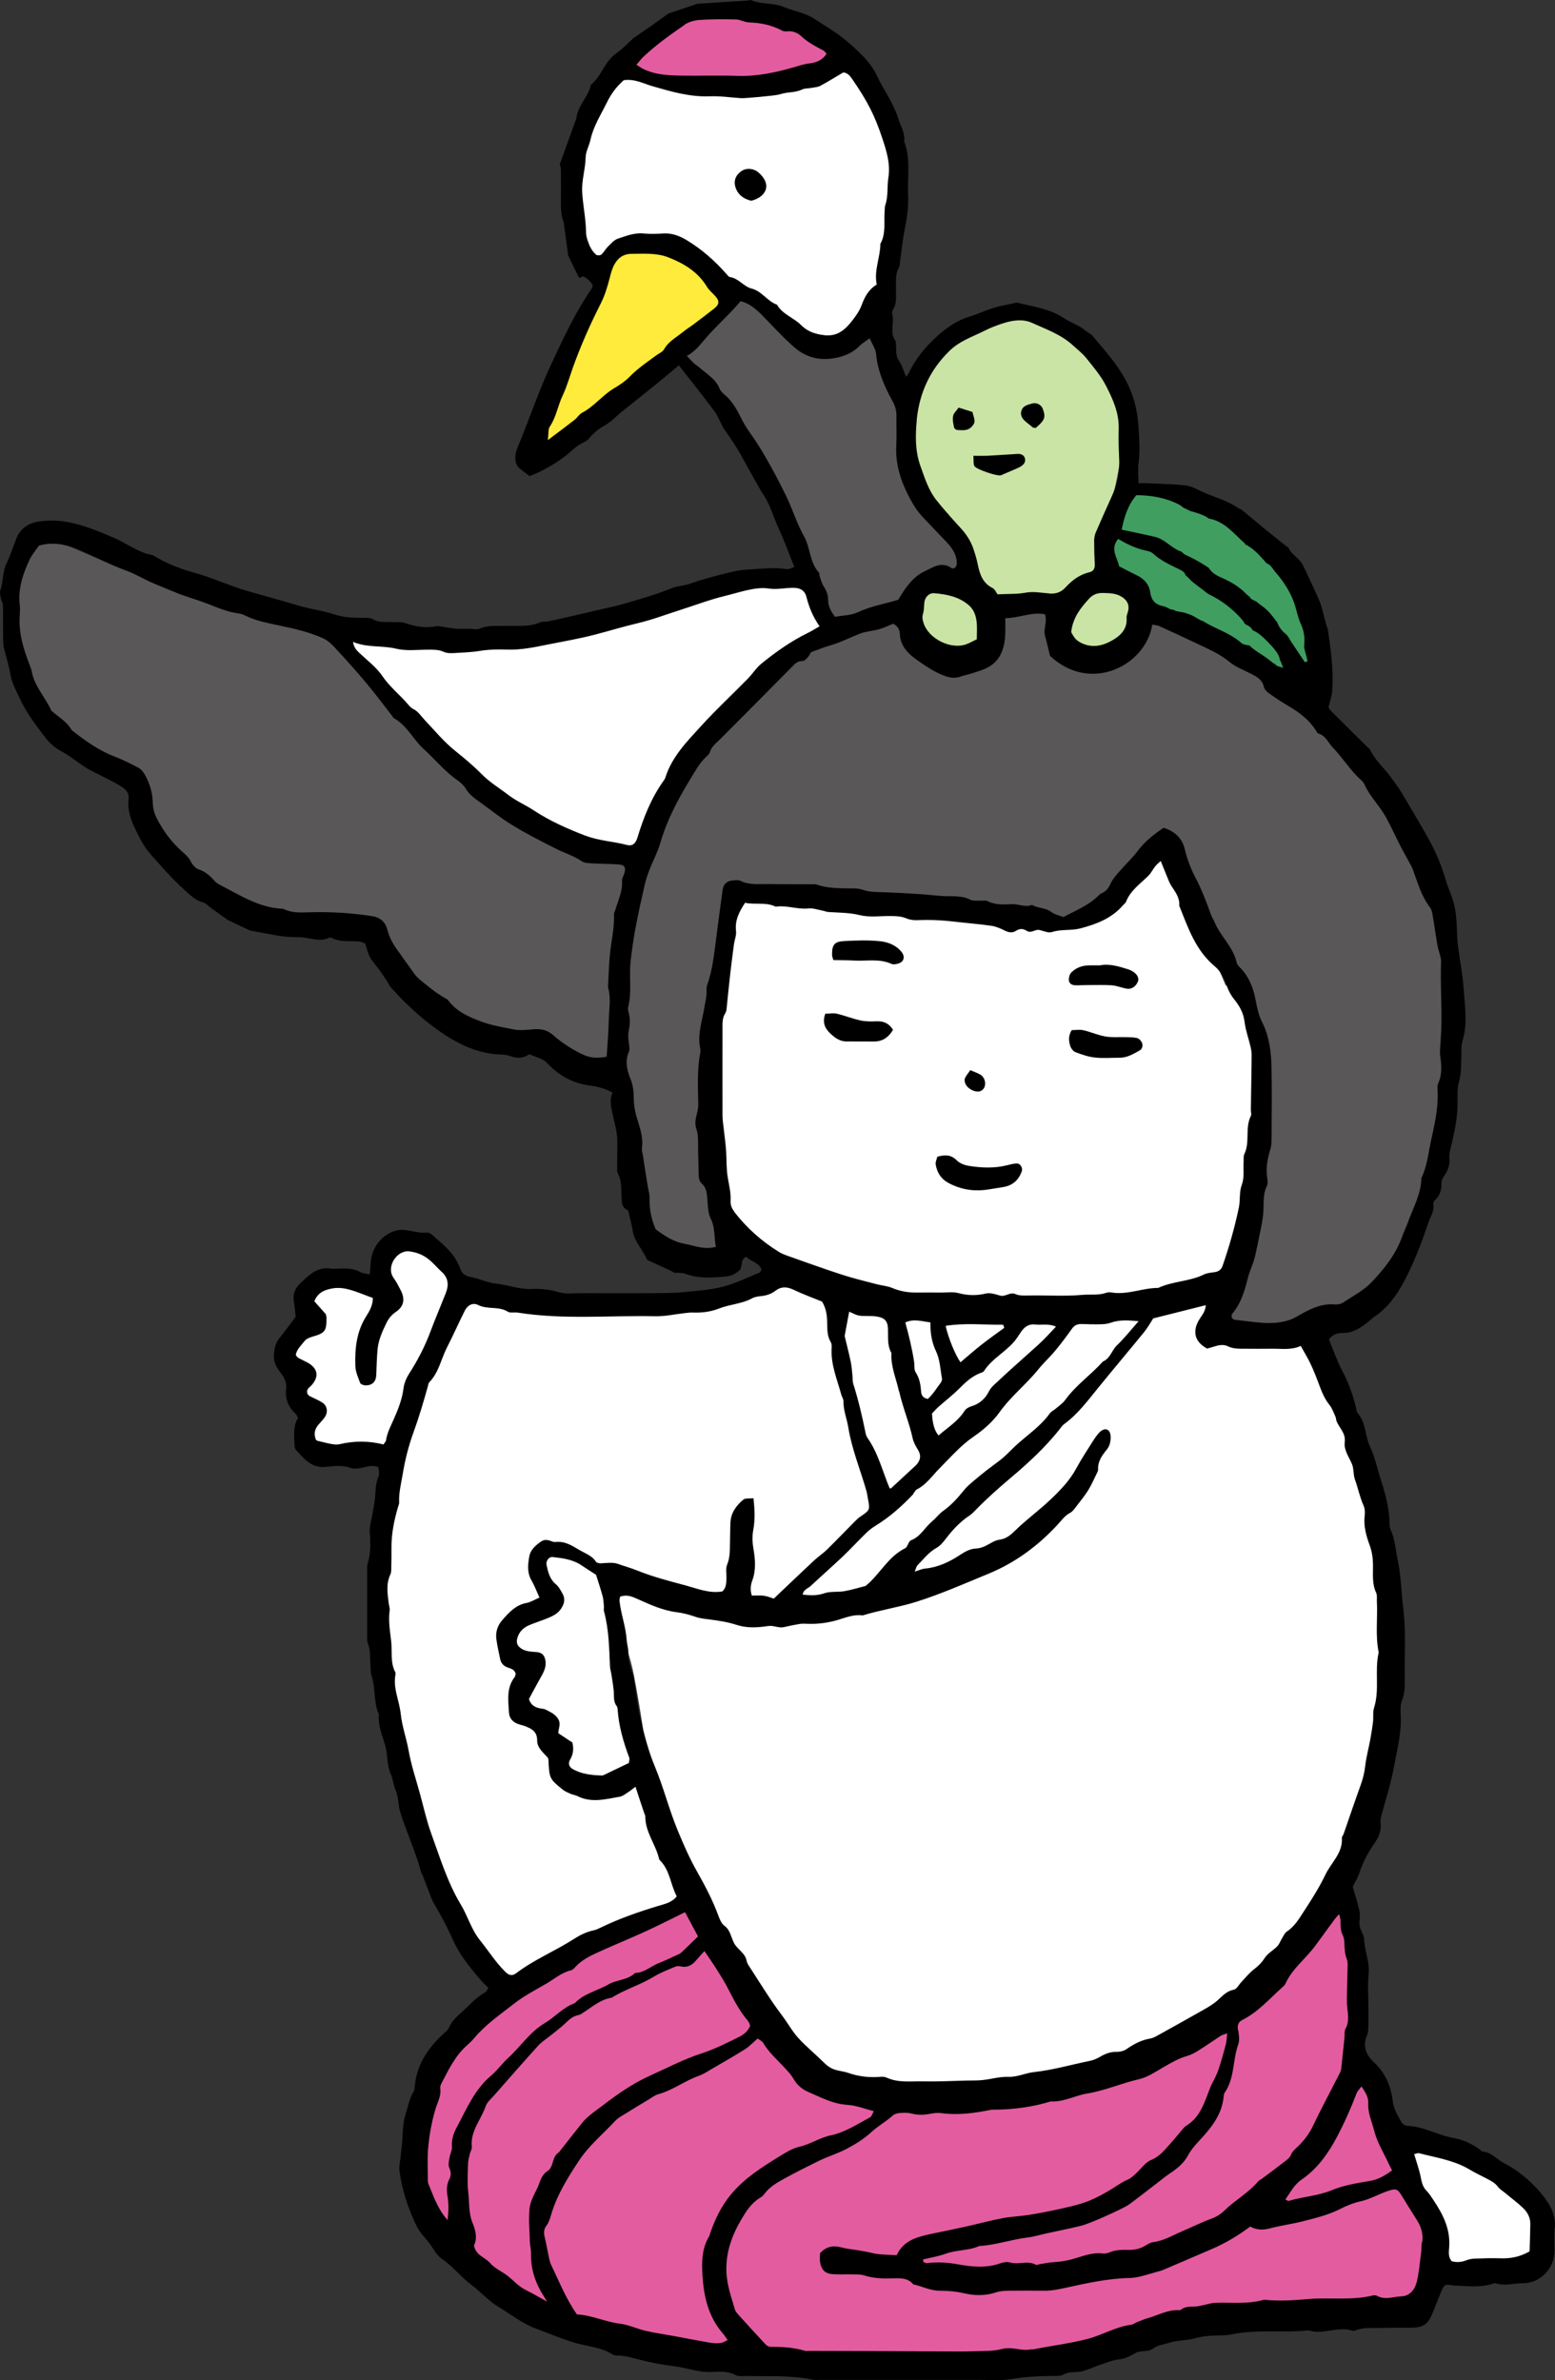 <?xml version="1.0" encoding="UTF-8"?>
<svg id="_レイヤー_2" data-name="レイヤー 2" xmlns="http://www.w3.org/2000/svg" viewBox="0 0 196.4 300.51">
  <rect x="0" y="0" width="196.4" height="300.51" fill="#333333" stroke="none"/>
  <defs>
    <style>
      .cls-1 {
        fill: #e35c9f;
      }

      .cls-2 {
        fill: #c9e4a4;
      }

      .cls-3 {
        fill: #409e61;
      }

      .cls-4 {
        fill: #fff;
      }

      .cls-5 {
        fill: #ffeb3b;
      }

      .cls-6 {
        fill: #595757;
      }
    </style>
  </defs>
  <g id="_レイヤー_2-2" data-name=" レイヤー 2">
    <g id="_テキスト" data-name=" テキスト">
      <path class="cls-4" d="M48.433,203.788h0c-.02.14,0,.28.02.4.85,15.82,5.18,31.45,14.11,44.55.5.73,2.18.81,2.97.4,3.12-1.62,6.07-2.36,9.09-4.13,1.44-.84,2.93-1.57,4.54-2.02.98-.28,1.99-.44,3-.57.85-.11,1.64-1.54,2.44-1.84.81-.31,1.26-.84,1.46-1.48,1.31,2.61,2.66,5.2,4.09,7.74,2.57,4.53,5.38,9.2,8.89,13.09,1.65,1.83,3.69,3.2,6.14,3.69,2.57.51,5.2.3,7.79.19,3.03-.13,6.06-.29,9.09-.47,2.76-.17,6.45,1.22,9.16.62,2.55-.57,4.98-1.62,7.37-2.66.27.1.58.12.9,0,2.08-.77,4.09-1.68,6.03-2.73,2.52-1.19,5.01-2.43,7.44-3.79,6.94-3.88,13.15-10.09,16.85-17.37,3.83-7.51,4.29-16.04,4.65-24.31,0-.23-.03-.42-.09-.6.47-7.57.75-15.19-.62-22.69-1.3-7.08-4.39-13.88-7.49-20.34-.81-1.68-1.67-3.34-2.63-4.94-.73-1.21-1.59-3.1-3-3.6-1.53-.54-3.6.65-5.01,1.13-1.58.53-3.17,1.05-4.8,1.41-3.73.82-7.62.75-11.43.81-3.95.06-7.91.08-11.86.07-7.91-.02-15.81-.2-23.71-.5-.39-.02-3.03-2.47-3.27-2.29-6.9-.07-11.48,2.42-18.38,2.35-3.7-.04-7.4-.08-11.1-.11-1.72-.02-3.44-.04-5.16-.05-.95,0-1.89-.02-2.84-.03-.07,0-.17-.01-.27-.02-.16-.16-.35-.29-.59-.39-.45-.17-.9-.35-1.35-.52-.67-.84-2.36-.89-2.83.47-1.18,3.42-2.27,6.88-3.27,10.35-5.9,6.53-6.19,15.61-5.56,24.08-.19,1.28-.37,2.57-.53,3.85-.22.25-.35.58-.34,1.01.01.42.05.83.07,1.25l.03-.01ZM70.453,195.808c2.65.21,4.06,1.37,6.65,1.98.06.28.12.55.18.83-.41,5.04,1.87,8.06,2.8,12.99.76,4.02,1.38,8.07,1.89,12.12l-.27.18c-.38-.79-1.43-.97-2.18-.61-.11.05-.23.09-.35.14-.5,0-.94.19-1.31.49-1.37.43-2.81.63-4.26.56-.77-.03-1.8-.08-2.45-.56-.65-.48-.83-1.39-1.09-2.11-.33-.94-.71-1.86-1.16-2.74,0-.03,0-.06-.01-.09-.6-2.21-1.82-4.08-3.5-5.55.21-1.78.26-3.56.08-5.35-.11-1.1-.36-2.18-.47-3.27-.13-1.31,2.38-1.29,3.34-2.03,1.48-1.14.16-2.78-.11-4.65-.14-.99.41-.88.64-1.86.04-.15.08-.54.19-.65l1.4.19-.01-.01Z"/>
      <path class="cls-4" d="M79.043,214.078c-.53-2.29-1.1-4.56-1.43-6.88-.34-2.36-.51-4.75-.68-7.12v-.05c.09-.5-.05-1.03-.42-1.42-1.38-1.49-3.29-2.58-5.3-2.92-1.28-.22-2.72-.08-3.16,1.4-.35,1.18.34,2.39.85,3.4.16.31.28.58.34.98-.02-.03.01.38,0,.43,0,.08,0,.16-.02.25,0,.03-.01.06-.02.12-.16.6-.29.95-.66,1.35-.75.33-1.47.71-2.13,1.18-.69.49-1.21,1.05-1.35,1.91-.13.84.14,1.57.47,2.32.05.12.13.22.22.32.06.64.45,1.27,1.17,1.48-.01.05-.01.11.02.23,0,.24-.03.47-.08.7-.09.51-.26,1.01-.43,1.5-.35.97-.89,1.86-.39,2.89.73,1.53,2.94,1.65,4.05,2.83.58.61.58,1.39.72,2.18.15.89.47,1.74,1.13,2.38,1.25,1.18,3.96,1.71,5.61,1.47,2.03-.31,2.55-2.28,2.52-4.06-.05-2.31-.52-4.61-1.04-6.85l.01-.02Z"/>
      <path class="cls-4" d="M58.173,161.708c-.03-.09-.07-.18-.13-.27-1.27-2.11-3.55-4.85-6.21-5.04-3.03-.22-3.89,2.87-3.01,5.23.21.57.51,1.14.52,1.76v.01c-.29-.07-.79-.37-1-.45-1.42-.54-2.93-.85-4.44-.94-1.2-.08-2.48-.02-3.51.66-1.22.82-1.45,2.15-1.36,3.51.03.38.15.88-.04,1.22-.19.33-.78.62-1.06.85-.89.75-1.45,1.84-1.15,3.02.3,1.19,1.58,1.76,1.83,2.91.25,1.18-.18,2.45-.2,3.64-.05,2.8,1.43,4.82,4.27,5.15,1.45.17,2.95.22,4.41.18,1.57-.04,2.45-.56,3.1-1.99,2.81-6.19,6.38-11.45,8.33-18.4.13-.45-.11-.81-.35-1.06l0.0.01Z"/>
      <path class="cls-6" d="M183.163,125.388c-.29-5.61-1.83-10.99-3.44-16.34-.09-.3-.25-.53-.43-.7-3.03-6.94-8.08-12.68-13.07-18.27-2.65-2.96-5.33-5.4-8.93-7.17-3.54-1.74-7.21-3.22-10.95-4.48-.44-.46-1.12-.67-1.83-.24-1.6.97-2.36,2.82-4.02,3.7-1.44.76-3.41.95-4.99.61-1.8-.39-2.69-1.38-2.99-3.18-.17-1.03-.16-2.09-1.25-2.6-.25-.12-.52-.17-.79-.19-.65-.82-1.98-.98-2.59.09-.42.74-.9,1.37-1.5,1.97-.39.39-.56.99-.4,1.52.2.65.36,1.32.44,2-1.41,1.24-3.5,2-5.09,2.19-2.97.34-6.75-1.17-7.12-4.55-.09-.8-.61-1.5-1.46-1.55-.32-.24-.75-.33-1.26-.15-.45.16-.89.33-1.33.52-1.23.5-2.42,1.07-3.57,1.7-.39-.18-.86-.21-1.35.03-4.19,2.02-7.94,4.87-11.03,8.31-.31.23-.63.45-.94.68-4.97,3.71-9.81,8.7-9.88,15.23-1.73,3.18-3,6.63-3.82,10.15-2.53,10.94-.92,22.29.96,33.19.29,1.65.57,3.31.89,4.95.22,1.11.5,2.22,1.18,3.14,1.72,2.3,4.42,1.57,6.81,2.35,1.24.4,2.11-.83,1.92-1.92-.62-3.7-.82-7.47-1.08-11.21-.27-3.81-.5-7.64-.5-11.46,0-7.18.97-14.23,3.15-21.06,5,.75,10.03.69,15.07.78,5.14.09,10.28.47,15.37,1.19,2.47.35,4.91.86,7.37,1.24,2.22.35,4.46.45,6.56-.48,2.09-.93,3.77-2.63,5.48-4.11l5.16-4.49c2.44,8.23,7.96,15.18,10.07,23.53,1.17,4.65,1.4,9.46,1.48,14.23.08,4.72.32,9.65-1.14,14.21-.73,2.27-1.99,4.32-2.88,6.53-.85,2.12.19,3.78,2.52,3.65,4.43-.25,8.82-1.54,12.74-3.62,3.99-2.11,7.05-4.84,8.52-9.19,1.56-4.59,2.47-9.44,3.11-14.23.72-5.42,1.12-10.99.84-16.46l-.01-.04Z"/>
      <path class="cls-4" d="M158.133,136.368c.12-1.69.21-3.38.1-5.05-.18-2.77-1.19-5.27-3.45-6.96-2.33-5.57-4.9-11.07-7.51-16.51-.55-1.14-2.08-.88-2.7,0-2.2,3.13-5.82,6.88-9.08,8.87-5.09-.02-9.38-1.2-14.47-1.42-5.48-.24-10.89-.87-16.34-1.49-2.72-.31-5.47-.54-8.21-.43-1,.04-2.41-.07-3.28.52-.9.6-1.07,1.79-1.32,2.76-1.34,5.15-1.87,10.49-1.92,15.8-.05,5.91.49,11.8,1.13,17.66-.33.44-.46,1.03-.18,1.66,3.33,7.24,11.13,10.49,18.59,11.53,6.38,1.69,13.11,1.66,19.72,1.55,4.58-.08,9.17-.26,13.72-.81,4-.49,8.17-1.05,11.65-3.23.66-.41.85-1.02.73-1.58,1.24-.92,2.02-2.38,2.1-4,.04-.82-.46-1.3-1.07-1.45.47-1.22.82-2.47,1.05-3.76.3-1.74.42-3.49.48-5.25.35-.25.6-.64.62-1.19.07-2.45-.04-4.85-.35-7.22l-.01 0Z"/>
      <path class="cls-1" d="M54.003,275.768c-.12.36-.13.79.06,1.21.1.23.21.45.32.68.02.09.04.17.06.26.07.29.21.51.38.68,2.12,4.27,5.18,8.31,9.32,10.7,1.17.68,2.4,1.26,3.54,1.99,1.14.73,2.19,1.59,3.35,2.29,2.32,1.4,4.9,1.7,7.55,1.89.28.02.52-.03.72-.13.15.06.29.13.44.18,3.31,1.22,6.76,2.04,10.18,2.87.45.11.83.02,1.13-.17,5.94.59,11.88,1.11,17.85,1.26,5.82.15,11.64-.06,17.41-.85,5.94-.82,11.56-2.46,17.2-4.46,2.76-.98,5.53-1.93,8.4-2.55,2.89-.63,5.83-.92,8.78-1.06,6.05-.28,12.11.05,18.16-.3,1.09-.06,1.56-1.05,1.42-1.88.02-.1.03-.2.03-.31-.01-2.01-.05-4.03-.48-6-.41-1.89-1.22-3.66-1.91-5.46-1.37-3.59-2.16-7.38-3.78-10.88-.8-1.72-1.94-3.27-2.7-5.02-.84-1.94-.79-4.01-.77-6.08.04-4.25.09-8.5.13-12.75.01-1.32-1.37-1.73-2.26-1.26-.7-.16-1.49.12-1.71,1.02-1.38,5.6-6.74,9.2-11.23,12.26-4.93,3.35-10.13,7.14-16.09,8.29-.31.06-.55.19-.72.37-8.86,1.71-17.87,2.52-26.89,2.2-1.98-.07-4.07-.05-6.01-.49-1.89-.43-3.19-1.59-4.34-3.1-2.55-3.37-4.84-6.96-7.25-10.43-1.27-1.83-2.54-3.66-3.8-5.49-1.01-1.46-1.99-3.41-3.52-4.4-1.76-1.15-3.44-.27-5.07.62-1.85,1.01-3.7,2.02-5.54,3.05-6.74,3.73-14.36,7.26-18.7,13.93-3.31,5.07-4.6,11.33-3.66,17.29l0.0.03Z"/>
      <path class="cls-4" d="M189.783,275.048c-1.4-1.06-3.04-1.63-4.68-2.17-1.61-.53-3.2-1.12-4.77-1.75-1.09-.97-3.09.4-2.26,1.93,1.44,2.64,2.48,5.42,3.25,8.33.19.7.37,1.4.59,2.09.23.74.46,1.67,1.03,2.22,1.12,1.08,3.17.71,4.57.58,1.54-.15,3.39-.25,4.78-.98,1.25-.65,1.92-1.96,2.02-3.33.2-2.86-2.43-5.35-4.52-6.92l-.01 0Z"/>
      <path class="cls-2" d="M143.783,74.158c-.15-.88-.87-1.59-1.78-1.61-.74-.02-1.36.38-1.87.87-.26.25-.5.53-.73.82-.09-.03-.2-.05-.3-.06-.22-4.02.59-7.76,1.5-11.65.89-3.8,1.58-7.76.63-11.62-1.48-5.98-6.92-13.5-13.99-11.31-.18.06-.33.14-.46.23-3.14.52-6.2.7-8.34,3.53-2.38,3.15-3.39,7.49-3.38,11.37,0,3.78,1.19,7.2,4.12,9.67.22.18.41.37.61.56.38.8.72,1.62,1.01,2.46.3.88.55,1.78.79,2.68-.03.12-.04.25-.04.4.05,1.35.1,2.69.15,4.04-.31-.15-.64-.26-.99-.31-.7-.1-1.38-.08-2.07.07-.15-.12-.32-.2-.52-.25-.76-.17-1.66.23-1.85,1.05-.29,1.3-.52,2.61-.23,3.93.29,1.33,1.17,2.33,2.32,3.01.52.3,1.08.63,1.68.73.74.13,1.47.04,2.18-.21.67-.24,1.3-.56,1.74-1.13.43-.56.65-1.23.65-1.94,0-.53-.11-1.08-.29-1.61.42-.22.74-.61.96-1.09.74.16,1.54.06,2.27.02,2.61-.17,5.22-.35,7.83-.54.24-.02.45-.08.64-.18-.63,1.05-.93,2.35-.97,3.55-.05,1.29.53,2.64,1.88,3.01.97.27,2.09.07,3.01-.3,1.88-.77,3.45-2.39,3.87-4.43.25-1.24.18-2.51-.03-3.75l0-.01Z"/>
      <path class="cls-3" d="M165.043,76.118c-1.71-3.68-3.85-7.67-7.14-10.16-1.94-1.47-4.29-2.58-6.54-3.49-2.21-.9-4.57-1.33-6.9-.85-.64-.37-1.49-.31-1.9.56-1.6,3.34-2.59,6.82-3.03,10.5-.12.96,1.05,1.71,1.9,1.45.9-.28,1.95.72,2.53,1.3.74.74,1.24,1.68,2.07,2.33,1.59,1.27,3.97,1.52,5.85,2.19,2.12.76,4.17,1.7,6.15,2.78.98.54,1.95,1.11,2.89,1.72.89.58,1.78,1.46,2.75,1.86,2.34.97,2.86-2.34,2.93-3.88.09-2.21-.63-4.34-1.55-6.31l-.01 0Z"/>
      <path class="cls-4" d="M111.613,14.418c-1.18-2.37-3.09-4.31-4.93-6.16-.53-.54-1.6-.62-2.12,0-2.87,3.42-7.64,3.28-11.72,3.1-2.3-.1-4.59-.3-6.88-.52-2.13-.21-4.29-.33-6.33-1.05-.48-.37-1.2-.52-1.7-.14-3.45,2.62-4.91,6.6-5.33,10.81-.21,2.15-.23,4.37-.09,6.52.13,2.09.54,4.19,1.79,5.92.91,1.27,2.81.5,2.87-.68,2.7-3.44,7.82-2.17,11.02-.08,2.12,1.38,4.02,3.06,6.17,4.41,1.96,1.23,3.44,3.1,5.46,4.22,1.91,1.05,4.64,2.17,6.79,1.33,1.84-.72,3.41-2.92,4.47-4.52,1.34-2.02,1.68-4.3,1.82-6.67.15-2.73.29-5.46.25-8.19-.03-2.85-.26-5.7-1.55-8.29l.01-.01Z"/>
      <path class="cls-4" d="M102.923,75.178c-.11-.29-.28-.5-.47-.66-.09-.67-.56-1.32-1.41-1.4-9.18-.94-17.47,4.16-26.24,5.89-4.67.92-9.44,1.15-14.18,1.33-4.84.18-9.76.48-14.53-.53-1.54-.33-2.4,1.35-1.46,2.51,7.29,8.98,15.2,18.67,25.92,23.65,1.23.57,2.49,1.08,3.77,1.52,1.18.4,2.67,1.05,3.93.76,1.22-.28,1.96-1.38,2.68-2.32.87-1.13,1.64-2.33,2.37-3.56,1.43-2.41,2.78-4.85,4.43-7.13,1.66-2.28,3.53-4.41,5.51-6.42,2.23-2.27,4.61-4.39,7.05-6.42,1.02-.85,2.43-1.65,3.2-2.73,1-1.39-.05-3.1-.57-4.48v-.01Z"/>
      <path class="cls-1" d="M105.013,5.198c-.91-1.47-2.45-2.4-4.03-3.02-3.57-1.41-7.94-1.62-11.73-1.38-2.29.14-4.24.59-6.08,2.01-1.73,1.34-3.2,2.91-4.51,4.65-.57.75-.24,1.49.38,1.88.16.21.37.38.66.5,1.81.72,3.77.83,5.69.93,2.02.11,4.04.15,6.06.09,4.11-.12,8.39-.56,12.31-1.85,1.86-.61,2.25-2.16,1.24-3.8l.01-.01Z"/>
      <path class="cls-5" d="M88.993,34.318c-2.97-1.96-6.45-3.26-10.02-2.39-.65-.43-1.57-.41-2.02.48-3.56,6.98-4.41,15.03-8.28,21.86-.88,1.56,1.08,2.86,2.36,1.82,2.88-2.36,5.46-5.04,8.17-7.59,2.71-2.56,5.59-4.89,8.66-7,1.22-.84,3.34-1.96,3.76-3.5.49-1.78-1.38-2.87-2.61-3.68l-.02-0Z"/>
      <path class="cls-6" d="M79.063,109.448c-.63-.89-1.74-.98-2.73-1.18-1.32-.26-2.66-.49-3.97-.82-2.42-.61-4.7-1.59-6.88-2.78.15-.58,0-1.24-.61-1.67-7.81-5.47-14.09-12.7-20.02-20.12-.67-1.22-1.48-2.34-2.57-3.25-.08-.1-.15-.19-.23-.29-.44-.55-.99-.61-1.46-.39-5.63-1.82-11.27-3.61-17.05-4.88-2.74-.6-5.45-1.21-8.07-2.23-2.85-1.1-5.62-2.39-8.42-3.61-.77-.33-1.49-.03-1.92.49-4.93,3.54-3.56,11.49-1.48,16.29.75,1.74,1.28,3.34,2.54,4.75,0,.26.56.53.71.77,1.96,3.16,5.28,4.73,8.61,6.03.12.22.25.45.38.67.03.13.07.26.13.39.66,1.3,1.4,2.56,2.23,3.76.81,1.37,1.64,2.72,2.53,4.04,1.76,2.61,3.71,5.37,6.22,7.31,2.58,2,6,2.59,9.14,3.09,3.54.56,7.12.77,10.7.54.04,0,.08-.01.12-.02,2.11,5.83,6.52,10.71,12.15,13.37,2.8,1.32,5.76,2.07,8.85,2.25,1.93.11,3.4.35,5.08,1.34,1.42.83,2.83,1.59,4.52,1.53.78-.03,1.54-.67,1.5-1.5-.29-5.52-.29-11.04,0-16.56.07-1.32.16-2.63.26-3.95.09-1.08.43-2.42-.25-3.38l-.01.01Z"/>
      <path class="cls-6" d="M119.903,67.038c-1.23-1.67-2.73-3.16-3.72-4.99-1.05-1.96-1.17-4.23-1.47-6.39-.64-4.63-2.38-8.93-4.19-13.2-.37-.87-1.28-1.44-2.2-.9-1.23.72-2.51,1.49-3.93,1.72-1.41.23-2.5-.34-3.62-1.11-2.05-1.42-3.94-3.05-5.73-4.78-.12-.22-.31-.39-.54-.52-.06-.06-.12-.12-.19-.18-1.22-1.22-3.05.35-2.43,1.67-1,2.22-2.61,4.14-4.62,5.52-.79.54-1.02,1.63-.3,2.36,8.36,8.53,14.16,19.35,16.33,31.12.11.59.84,1.16,1.45,1.1,4.26-.41,8.04-1.41,11.44-4.1.91-.72,1.56-.89,2.66-1.14.8-.18,1.53-.57,1.98-1.28,1.04-1.62.08-3.55-.92-4.91v.01Z"/>
      <path d="M171.363,264.258c.1-.26.33-.46.6-.83.48.72.89,1.39.85,2.06-.08,1.27.46,2.39.75,3.54.37,1.45,1.2,2.79,1.84,4.17.12.27.27.53.42.83-.89.64-1.72,1.16-2.8,1.33-1.62.27-3.29.54-4.79,1.16-1.78.74-3.67.82-5.46,1.36-.09.03-.21-.08-.43-.18.64-.89,1.11-1.87,2.04-2.5,2.03-1.39,3.39-3.33,4.51-5.46.94-1.78,1.75-3.62,2.47-5.5l0.0.02ZM156.353,256.298c-.08-.56.03-1,.53-1.25,2.02-1.01,3.47-2.7,5.11-4.17.14-.12.29-.26.36-.42.84-1.89,2.53-3.12,3.72-4.73.84-1.13,1.66-2.27,2.49-3.4.13-.17.28-.33.58-.67.09.45.17.67.17.88,0,.62-.01,1.22.28,1.8.13.26.19.59.2.89.02.74.05,1.46.32,2.17.14.38.09.85.08,1.28-.02,1.17-.06,2.34-.08,3.51,0,.42,0,.85.05,1.27.09.92.27,1.82-.23,2.7-.16.29-.09.72-.12,1.08-.14,1.34-.27,2.68-.42,4.01-.03.23-.16.46-.27.68-1.11,2.18-2.27,4.34-3.33,6.55-.46.96-1.09,1.77-1.83,2.5-.35.34-.73.61-.92,1.1-.1.27-.36.5-.6.69-1.01.79-2.04,1.55-3.07,2.32-.15.11-.34.18-.45.31-1.23,1.46-2.94,2.39-4.29,3.71-.49.48-1.03.8-1.69,1.04-1.2.44-2.35,1.02-3.53,1.52-1.24.52-2.39,1.25-3.77,1.42-.35.04-.69.26-1,.45-.66.39-1.36.55-2.12.53-.8-.02-1.6-.02-2.36.3-.28.12-.61.19-.9.15-1.4-.17-2.66.41-3.94.75-.72.19-1.43.3-2.16.34-.6.03-1.2.16-1.8.25-.18.03-.41.15-.53.08-1.04-.57-2.17.03-3.23-.28-.38-.11-.87-.04-1.26.1-1.75.63-3.56.45-5.29.14-1.36-.25-2.66-.33-4-.16-.14.02-.3-.11-.45-.17v-.3c.94-.23,1.91-.38,2.81-.71,1.39-.52,2.91-.37,4.26-.98,2.08-.12,4.06-.83,6.13-1.08.79-.1,1.56-.34,2.34-.51,1.49-.33,3-.62,4.48-.99,1.04-.26,5.28-2.15,6.01-2.69,1.52-1.12,3-2.3,4.5-3.45.29-.22.59-.43.9-.64.81-.56,1.51-1.16,2.01-2.08.51-.95,1.33-1.74,2.06-2.56,1.24-1.4,2.25-2.9,2.44-4.82.02-.18.03-.39.13-.53,1.28-1.84,1-4.13,1.73-6.14.19-.53.06-1.21-.02-1.81l-.03.02ZM167.923,177.398c.34.42.52.97.75,1.47.08.16.06.37.13.54.34.89,1.19,1.53,1.04,2.67-.13,1.01.53,1.86.91,2.76.26.61.14,1.3.38,1.96.39,1.08.61,2.23,1.09,3.3.17.37.19.85.14,1.27-.16,1.32.2,2.57.64,3.76.31.84.4,1.66.41,2.52.01,1.16-.13,2.33.4,3.45.15.31.07.73.09,1.1.11,2.15-.21,4.31.23,6.44-.54,2.29.14,4.68-.58,6.96-.18.57-.07,1.22-.14,1.83-.09.73-.21,1.45-.34,2.18-.21,1.14-.52,2.26-.65,3.4-.09.81-.28,1.56-.55,2.32-.75,2.07-1.45,4.15-2.17,6.22-.06.17-.23.34-.22.5.13,1.91-1.34,3.1-2.07,4.62-.76,1.59-1.7,3.08-2.67,4.56-.64.98-1.2,1.98-2.22,2.65-.23.15-.37.47-.53.72-.23.37-.37.8-.65,1.11-.5.53-1.22.9-1.6,1.49s-.81,1.03-1.36,1.44c-.58.44-1.04,1.03-1.55,1.56-.34.35-.63.95-1.01,1.02-1.08.2-1.62,1.05-2.39,1.63-.58.44-1.24.8-1.88,1.16-1.81,1.02-3.62,2.04-5.44,3.04-.27.15-.56.29-.86.34-1.12.18-2.07.71-2.99,1.34-.33.22-.8.34-1.2.33-.78-.02-1.43.22-2.09.61-.42.25-.89.45-1.36.54-2.34.48-4.65,1.15-7.03,1.41-1.09.12-2.08.64-3.24.6-1.09-.04-2.18.3-3.28.41-.67.07-1.35.04-2.03.06-1.84.05-3.68.14-5.5.1-1.49-.03-3.07.2-4.52-.46-.21-.1-.48-.14-.72-.12-1.43.13-2.81-.02-4.16-.49-.51-.18-1.07-.23-1.59-.38-.6-.17-1.09-.52-1.53-.97-1.05-1.04-2.2-1.97-3.19-3.06-.78-.86-1.34-1.91-2.05-2.84-1.44-1.9-2.67-3.93-3.96-5.92-.2-.31-.45-.63-.51-.97-.18-1.01-1.15-1.42-1.58-2.23-.4-.74-.46-1.65-1.24-2.22-.36-.26-.57-.78-.74-1.23-.72-1.97-1.69-3.81-2.72-5.63-.93-1.64-1.69-3.38-2.42-5.14-1.1-2.66-1.79-5.45-2.9-8.11-.8-1.91-1.32-3.96-1.8-5.98-.41-1.72-.58-3.5-.88-5.25-.06-.36-.24-.69-.32-1.04-.14-.59-.38-1.21-.34-1.79.05-.7-.18-1.33-.22-1.98-.12-1.67-.73-3.23-.9-4.87-.01-.12.03-.24.07-.51.85-.32,1.52-.02,2.19.28,1.61.72,3.21,1.46,5,1.68.79.1,1.57.31,2.32.57.59.21,1.18.26,1.79.34,1.15.15,2.31.32,3.4.68,1.34.44,2.68.35,4,.15.72-.11,1.32.29,1.99.14.65-.15,1.31-.29,1.97-.4.36-.06.74-.03,1.11-.02,1.24.04,2.44-.12,3.64-.46,1.05-.3,2.09-.77,3.24-.6,2.22-.69,4.54-1.02,6.74-1.71,3.14-.99,6.18-2.33,9.23-3.59,3.33-1.38,6.17-3.49,8.62-6.13.49-.53.91-1.15,1.59-1.51.36-.19.62-.59.88-.93.49-.63.99-1.25,1.41-1.92.41-.67.73-1.4,1.08-2.11.08-.16.19-.35.18-.52-.05-1.01.48-1.76,1.07-2.48.42-.51.54-1.1.51-1.73-.02-.39-.17-.79-.56-.86-.24-.05-.6.13-.79.32-.34.34-.63.76-.89,1.17-.72,1.14-1.46,2.26-2.1,3.44-.83,1.54-2,2.74-3.26,3.94-1.42,1.35-3.01,2.5-4.42,3.87-.56.55-1.13,1.08-2.02,1.19-.58.07-1.12.46-1.67.74-.43.22-.84.36-1.36.38-.63.03-1.29.37-1.84.73-1.4.94-2.86,1.64-4.56,1.8-.35.03-.68.2-1.27.38.17-.42.2-.64.33-.78.77-.79,1.44-1.67,2.44-2.23.46-.26.84-.73,1.17-1.16.86-1.13,1.82-2.15,3.02-2.94.3-.2.55-.49.81-.75,1.37-1.4,2.84-2.7,4.34-3.97,2.2-1.85,4.33-3.82,6.14-6.08.19-.24.36-.52.6-.7,1.77-1.28,3.03-3.02,4.39-4.68,1.89-2.33,3.83-4.62,5.73-6.95.46-.56.81-1.21,1.15-1.73,2.25-.57,4.42-1.11,6.64-1.67-.04.68-.35,1.11-.66,1.56-.27.4-.52.86-.61,1.33-.24,1.19.37,1.99,1.43,2.59.32-.09.66-.18,1.01-.29.54-.17,1.11-.25,1.62,0,.7.34,1.43.31,2.17.31,1.11,0,2.22.02,3.32,0,1.27-.02,2.56.2,3.71-.36.47.85.92,1.56,1.27,2.33.42.89.77,1.8,1.11,2.72.32.86.67,1.69,1.27,2.42l-.01 0ZM72.233,219.968c-.51-.34-1.11-.73-1.72-1.14.02-.6.36-1.14,0-1.77-.38-.65-.99-.89-1.58-1.2-.26-.14-.6-.12-.89-.2-.56-.15-1.01-.43-1.24-1.14.51-.94,1.05-1.96,1.62-2.97.34-.6.59-1.21.46-1.93-.12-.64-.43-.97-1.1-1.03-.68-.06-1.35-.05-1.95-.45-.47-.31-.65-.7-.51-1.25.21-.84.77-1.39,1.54-1.71.79-.33,1.61-.58,2.4-.91.62-.26,1.21-.56,1.61-1.17.41-.62.55-1.24.17-1.9-.24-.42-.48-.89-.84-1.18-.78-.65-.98-1.53-1.17-2.42-.11-.52.29-1.07.79-1.01,1.28.14,2.55.31,3.66,1.07.5.34,1.01.66,1.8,1.17.25.8.56,1.72.82,2.66.11.4.13.83.17,1.25.02.24-.05.5.02.73.62,2.27.64,4.6.75,6.92.01.3.11.6.16.9.11.72.24,1.44.31,2.17.06.67-.08,1.36.38,1.95.07.09.1.23.11.35.14,2.15.73,4.18,1.48,6.18.06.15-.03.36-.05.65-.95.46-1.93.93-2.92,1.4-.16.08-.35.19-.52.18-1.29-.04-2.56-.17-3.7-.84-.4-.23-.57-.69-.31-1.12.4-.68.53-1.36.29-2.26l-.04.02ZM113.563,175.648c.44,2.03,1.27,3.93,1.71,5.95.11.52.41,1.02.69,1.49.36.61.33,1.16-.1,1.7-.04.05-.06.11-.11.15-1.07.99-2.14,1.98-3.21,2.97-.03.03-.12,0-.18,0-.89-2.12-1.43-4.39-2.76-6.31-.14-.2-.24-.44-.28-.67-.42-2.09-.91-4.17-1.55-6.2-.11-.34-.07-.72-.11-1.09-.06-.55-.09-1.1-.2-1.64-.21-1.02-.47-2.02-.71-3.03-.03-.12-.08-.25-.06-.36.17-.95.36-1.91.56-3,1.17.55,1.17.54,2.36.55.37,0,.74,0,1.1.06,1.02.15,1.4.56,1.44,1.55.04,1.04-.12,2.1.44,3.06-.11,1.69.6,3.21.94,4.81l.03.01ZM121.173,175.298c.79-.79,1.58-1.53,2.64-1.94.17-.06.39-.13.47-.26.98-1.52,2.63-2.35,3.78-3.68.32-.37.58-.78.85-1.19.43-.65.95-1.09,1.81-1,.82.09,1.68-.15,2.65.27-.81.86-1.49,1.61-2.25,2.3-1.23,1.11-2.46,2.2-3.69,3.31-.5.45-.98.92-1.48,1.37-.41.37-.8.7-1.07,1.23-.45.89-1.17,1.54-2.18,1.84-.33.1-.71.31-.88.59-.84,1.32-2.15,2.11-3.28,3.1-.493-.553-.77-1.477-.83-2.77.25-.26.53-.58.84-.86.87-.77,1.79-1.48,2.61-2.3l.01-.01ZM119.433,167.398c2.43-.39,4.85-.12,7.27-.14.05.13.1.26.14.39-.97.71-1.95,1.4-2.89,2.14-.9.71-1.76,1.47-2.64,2.21-.66-.92-1.55-3.1-1.88-4.61l0.0.01ZM118.833,174.558c-.54.72-1.02,1.51-1.65,2.07-.66-.12-.82-.53-.85-.96-.06-.86-.2-1.66-.69-2.42-.21-.32-.12-.83-.18-1.25-.25-1.67-.65-3.31-1.12-5.03,1.07-.49,2.05-.15,3.17,0-.02,1.4.18,2.53.73,3.69.48,1.01.52,2.24.73,3.38.03.16-.04.38-.14.52h-0ZM115.333,188.608c.17-.18.27-.46.47-.56,1.24-.63,1.99-1.8,2.94-2.74,1.38-1.38,2.64-2.85,4.29-3.97,1.2-.82,2.36-1.85,3.2-3.02,1.44-2.02,3.4-3.55,4.94-5.46.65-.81,1.44-1.52,2.1-2.32.74-.89,1.44-1.82,2.11-2.77.33-.46.71-.62,1.25-.6.8.03,1.6.05,2.4.03.42-.01.86-.05,1.25-.19,1.08-.39,2.16-.32,3.53-.2-1.03,1.16-1.81,2.16-2.72,3.03-.67.63-.86,1.67-1.79,2.06-1.51,1.69-3.42,2.99-4.76,4.85-.32.44-.8.76-1.22,1.12-.23.2-.55.33-.72.57-1.2,1.68-2.93,2.79-4.41,4.17-.45.42-.87.87-1.32,1.28-.27.25-.56.47-.85.69-.48.37-.97.72-1.45,1.09-.62.49-1.24.99-1.84,1.51-.37.32-.73.65-1.03,1.03-.77.96-1.59,1.86-2.61,2.58-.5.35-.86.88-1.34,1.27-.93.76-1.47,1.95-2.7,2.42-.32.12-.4.83-.73,1-2.19,1.08-3.22,3.34-5,4.76-.91.23-1.79.51-2.68.66-.83.14-1.75,0-2.52.26-.92.33-1.77.27-2.74.18.09-.66.65-.77.99-1.08,1.35-1.26,2.73-2.47,4.07-3.74,1.02-.97,1.98-2.02,2.99-3,.35-.34.74-.63,1.16-.89,1.79-1.1,3.34-2.48,4.77-4l-.03-.02ZM143.543,62.518c1.87.02,3.65.31,5.32,1.16.23.12.42.26.58.41.32.14.63.3.94.45.09.02.17.04.25.06.4.11.8.25,1.19.4.3.12.59.27.84.47,2.06.35,3.24,2.02,4.55,3.12.02.05.03.09.04.13.84.41,1.53,1.06,2.15,1.76.18.21.37.42.56.63.55.2.75.68,1.06,1.04,1.12,1.29,2.05,2.7,2.56,4.36.23.76.38,1.55.71,2.26.4.87.53,1.72.43,2.66-.05.45.17.94.27,1.4.05.22.1.43.16.65l-.34.14c-.57-.85-1.13-1.7-1.7-2.54-.24-.35-.41-.79-.73-1.04-.54-.43-.87-.93-1.08-1.49-.03-.03-.06-.05-.08-.08-.47-.65-.99-1.31-1.63-1.81-.3-.23-.63-.45-.91-.71-.22-.09-.43-.19-.63-.32-.1-.07-.17-.16-.21-.28-.15-.1-.28-.19-.39-.3-.93-1.01-2.11-1.65-3.34-2.19-.65-.29-1.14-.65-1.44-1.16-.5-.33-1.01-.65-1.54-.94-.39-.22-.79-.42-1.19-.6-.27-.12-.52-.26-.67-.49-1.25-.37-2.09-1.57-3.38-1.88-1.36-.32-2.73-.59-4.22-.91.29-1.52.75-3.04,1.85-4.37l.02.01ZM141.353,71.538c-.21-1.16-1.21-2.22-.12-3.5,1.2.74,2.42,1.27,3.75,1.54.23.05.49.16.66.32.96.89,2.13,1.41,3.28,1.97.5.24.74.44.81.76.04.03.08.06.12.09.06.05.11.1.16.15.11.11.21.22.32.32.02.02.04.05.05.08.7.6,1.47,1.12,2.18,1.7,1.76.84,3.16,1.93,4.35,3.31.16.18.25.49.44.57.45.19.71.42.85.71.3.15.6.31.87.52.38.3.73.64,1.07.98.3.31.6.63.87.97.28.36.54.75.63,1.2v.11c.23.25.25.73.47.98-.42-.12-.89-.17-1.1-.5-.07-.02-.15-.05-.22-.11-.52-.43-1.07-.83-1.64-1.19-.47-.3-.94-.61-1.33-1.01-.43-.09-.82-.12-1.04-.33-1.41-1.26-3.25-1.76-4.83-2.75h0c-.56-.17-1.03-.59-1.54-.79-.23-.09-.47-.17-.71-.25-.15-.04-.31-.08-.46-.11-.34-.06-.75-.07-1.02-.3-.12,0-.24,0-.37-.05-.29-.1-.55-.31-.84-.37-1.03-.19-1.59-.69-1.74-1.8-.13-.93-.74-1.66-1.63-2.09-.72-.35-1.42-.72-2.28-1.16l-.01.03ZM142.493,77.088c-.05.3-.22.6-.2.89.12,1.54-.88,2.38-2.02,2.99-1.28.68-2.64.87-4.01.04-.53-.32-.74-.78-.97-1.2.21-1.83,1.17-3.01,2.2-4.16.49-.55,1.03-.79,1.77-.78.86.02,1.7.01,2.47.52.63.42.91.96.77,1.69l-.01.01ZM115.783,53.028c.33-3.38,1.66-6.32,4.16-8.75,1.29-1.25,2.9-1.76,4.41-2.52.76-.39,1.56-.69,2.37-.95,1.19-.38,2.46-.56,3.61-.05,1.78.81,3.66,1.46,5.15,2.82.59.54,1.23,1.03,1.72,1.64.88,1.1,1.82,2.2,2.46,3.44.89,1.72,1.71,3.51,1.63,5.56-.05,1.35.02,2.71.07,4.06.06,1.56-.32,3.02-.96,4.43-.68,1.5-1.36,3.01-2.01,4.53-.14.33-.2.71-.2,1.07,0,.98.03,1.97.08,2.95.03.52-.2.88-.64.98-1.25.29-2.21,1.01-3.06,1.93-.52.57-1.15.83-1.97.77-1.03-.08-2.05-.3-3.12-.1-1.02.19-2.08.13-3.49.2-.17-.22-.33-.64-.62-.79-1.32-.65-1.65-1.85-1.91-3.12-.12-.59-.3-1.17-.49-1.75-.35-1.07-.94-1.95-1.67-2.74-1.04-1.13-2.06-2.27-3.02-3.47-1.01-1.26-1.48-2.8-2.02-4.3-.69-1.9-.66-3.89-.47-5.83l-.01-.01ZM123.383,80.708c-.55.27-.93.48-1.33.63-1.93.72-4.74-.67-5.39-2.63-.14-.42-.22-.78-.08-1.24.15-.46.1-.97.17-1.45.1-.67.61-1.17,1.25-1.12,1.6.14,3.18.45,4.42,1.57.61.55.86,1.33.94,2.13.06.67.01,1.34.01,2.11l.01-0ZM86.463,3.118c.53-.36,1.25-.56,1.9-.6,1.53-.1,3.07-.1,4.61-.06.53.01,1.06.35,1.6.37,1.49.05,2.91.33,4.23,1.05.2.11.48.09.73.07.66-.04,1.24.22,1.69.64.82.77,1.8,1.28,2.78,1.79.15.08.25.26.39.41-.51.82-1.34,1.13-2.17,1.22-.69.07-1.3.3-1.94.48-2.35.68-4.72,1.18-7.2,1.09-2.34-.08-4.68.01-7.02-.03-1.65-.03-3.31-.09-4.83-.85-.26-.13-.5-.3-.85-.52.35-.4.59-.74.89-1.02,1.61-1.51,3.41-2.79,5.22-4.04l-.03-0ZM74.513,31.128c-.23-.56-.48-1.16-.49-1.75-.02-1.71-.39-3.39-.49-5.09-.09-1.5.4-2.9.43-4.37.01-.77.45-1.52.62-2.29.37-1.7,1.31-3.14,2.06-4.67.53-1.08,1.18-1.99,2.14-2.83,1.37-.21,2.48.43,3.64.76,2.36.68,4.7,1.37,7.21,1.27,1.32-.05,2.65.15,3.98.24.47.03,4.21-.32,4.68-.44.41-.11.82-.22,1.24-.27.61-.06,1.2-.12,1.78-.39.37-.17.84-.13,1.26-.21.36-.07.74-.09,1.05-.26.97-.52,1.9-1.1,2.88-1.68.6.04.9.5,1.22.96,1.83,2.69,2.74,4.39,3.76,7.49.51,1.55.99,3.13.72,4.84-.18,1.14,0,2.33-.39,3.46-.08.23-.06.49-.08.73-.12,1.39.2,2.84-.54,4.16-.01,1.72-.83,3.35-.46,5.14-1.04.63-1.53,1.57-1.92,2.63-.27.73-.76,1.4-1.25,2.02-1.26,1.6-2.38,2.06-4.31,1.61-.74-.17-1.53-.59-2.06-1.13-.95-.96-2.36-1.36-3.06-2.59-1.23-.43-1.89-1.7-3.22-2.04-.99-.25-1.63-1.3-2.74-1.45-.15-.02-.28-.22-.4-.36-1.56-1.77-3.19-3.17-5-4.27-.9-.54-1.85-.93-2.95-.87-.86.05-1.73.08-2.58,0-1.15-.11-2.18.32-3.21.66-.48.16-.88.64-1.27,1.02-.3.3-.5.71-.82.99-.13.12-.54.12-.66.01-.31-.28-.59-.64-.75-1.02l-.02-.01ZM83.833,44.148c-.16.29-.57.45-.87.67-1.19.87-2.41,1.69-3.45,2.76-.55.56-1.23,1.02-1.91,1.42-1.49.87-2.54,2.31-4.09,3.12-.36.19-.6.62-.93.88-1,.78-2.02,1.54-3.39,2.57.11-.89.03-1.4.25-1.71.81-1.19,1-2.61,1.6-3.87.54-1.14.89-2.38,1.31-3.57.99-2.77,2.18-5.45,3.51-8.07.53-1.04.86-2.15,1.15-3.28.15-.59.31-1.2.61-1.72.44-.79,1.13-1.29,2.09-1.3,1.58,0,3.18-.15,4.71.45,1.98.77,3.72,1.83,4.86,3.7.25.41.63.74.96,1.08.65.67.66,1.13-.04,1.68-.87.68-1.75,1.35-2.63,2.01-.44.33-.91.61-1.33.96-.84.69-1.85,1.19-2.4,2.23l-.01-.01ZM99.373,62.798c-.74-1.55-1.55-3.08-2.39-4.57-.69-1.22-1.43-2.43-2.25-3.57-.47-.65-.85-1.31-1.21-2.03-.49-.98-1.05-1.95-1.89-2.7-.27-.24-.61-.5-.73-.82-.5-1.29-1.69-1.9-2.62-2.76-.18-.16-.4-.27-.58-.43-.3-.28-.57-.59-.95-.98,1.06-.57,1.7-1.45,2.41-2.27,1-1.16,2.13-2.22,3.19-3.32.38-.39.73-.81,1.18-1.32,1.12.26,1.98,1.01,2.79,1.84,1.34,1.35,2.61,2.79,4.05,4.02,1.68,1.45,3.69,1.75,5.84,1.14.91-.26,1.69-.69,2.36-1.36.34-.34.77-.59,1.27-.96.31.74.75,1.3.82,2.06.21,2.1,1.03,4.02,2.05,5.84.35.62.52,1.22.51,1.91-.02,1.23.05,2.47-.02,3.69-.16,2.83.86,5.32,2.25,7.65.68,1.14,1.74,2.05,2.65,3.06.54.59,1.12,1.14,1.65,1.74.62.7,1.09,1.48,1.1,2.46,0,.44-.37.81-.68.6-1.29-.9-2.35-.06-3.42.43-1.02.47-1.77,1.3-2.42,2.2-.32.44-.6.92-.89,1.38-1.7.53-3.45.79-5.08,1.57-.84.4-1.88.39-2.89.58-.49-.62-.87-1.3-.88-2.13,0-.63-.2-1.18-.56-1.72-.26-.39-.37-.9-.53-1.35-.04-.11.01-.29-.05-.36-1.22-1.31-1.08-3.16-1.92-4.64-.87-1.54-1.39-3.26-2.15-4.87l-.01-.01ZM73.143,35.098c.15-.08.33-.12.55-.2.2.13.42.24.59.4.22.2.4.45.56.63-.03.21,0,.36-.07.45-2.1,3.04-3.64,6.36-5.2,9.71-1.55,3.34-2.71,6.82-4.12,10.21-.14.34-.28.69-.33,1.05-.12.76,0,1.46.69,1.95.35.25.68.52,1.07.82,1.56-.59,2.99-1.42,4.32-2.39.89-.65,1.61-1.52,2.66-1.94.22-.09.41-.28.56-.47.56-.66,1.19-1.18,1.97-1.61.79-.43,1.42-1.15,2.14-1.72,1.48-1.19,2.96-2.37,4.44-3.56.9-.73,1.79-1.49,2.77-2.3,1.55,1.99,3.08,3.89,4.53,5.85.5.68.75,1.55,1.23,2.25.8,1.16,1.6,2.31,2.27,3.56.75,1.4,1.55,2.77,2.32,4.15.03.05.05.11.09.16,1.03,1.39,1.45,3.08,2.16,4.62.72,1.55,1.3,3.17,1.99,4.88-.35.1-.7.31-1,.26-1.66-.28-3.32-.01-4.97.06-.96.04-1.93.28-2.87.52-1.47.37-2.95.75-4.37,1.27-.75.27-1.53.24-2.3.56-1.85.77-3.81,1.31-5.74,1.89-1.11.33-2.25.56-3.37.82-1.65.39-3.31.77-4.97,1.15-.53.12-1.07.24-1.6.34-.3.05-.65-.02-.91.1-1.35.62-2.77.41-4.18.46-1.16.04-2.33-.15-3.46.34-.36.16-.85.02-1.28.02-.55,0-1.1.02-1.64,0-.36-.02-.71-.1-1.06-.14-.54-.07-1.11-.25-1.62-.16-1.31.23-2.52.03-3.76-.4-.56-.2-1.21-.12-1.82-.15-.79-.04-1.59.1-2.33-.37-.28-.18-.71-.15-1.08-.15-1.28-.03-2.54-.02-3.81-.45-1.43-.49-2.98-.65-4.43-1.09-2.16-.65-4.34-1.23-6.5-1.85-2.29-.66-4.43-1.7-6.73-2.32-1.83-.5-3.59-1.2-5.22-2.21-1.86-.31-3.32-1.52-5-2.23-1.86-.78-3.73-1.58-5.72-1.95-1.19-.22-2.47-.25-3.67-.08-1.22.18-2.32.82-2.83,2.09-.43,1.08-.77,2.19-1.28,3.23-.53,1.08-.38,2.29-.77,3.39-.11.31.02.71.08,1.06.04.24.2.46.23.69.08.56-.03,4.72.11,5.34.26,1.19.67,2.35.86,3.55.17,1.06.69,1.94,1.12,2.89.84,1.86,2.08,3.46,3.3,5.07.55.72,1.25,1.3,2.1,1.76,1.34.72,2.47,1.81,3.85,2.49.88.43,1.75.87,2.62,1.32.38.2.74.43,1.11.66.57.35.9.84.82,1.53-.17,1.34.27,2.58.82,3.72.55,1.14,1.1,2.28,1.99,3.27,1.35,1.5,2.66,3.04,4.17,4.39.73.65,1.38,1.37,2.4,1.64.39.1.7.48,1.05.73.64.46,1.28.92,2.09,1.49l2.79,1.33c1.31.24,2.56.49,3.82.7.48.08.98.1,1.47.13s.99,0,1.47.06c1.08.12,2.14.56,3.23.04.1-.05.26-.04.36.01,1.09.58,2.29.35,3.44.45.29.02.56.18.79.26.48,1.71.52,1.76,1.52,2.99.42.52.78,1.1,1.16,1.66.2.3.35.65.59.92,1.88,2.12,3.98,4.04,6.29,5.63,2.2,1.51,4.67,2.71,7.48,2.81.43.02.88.05,1.27.2.87.32,1.67.29,2.4-.23.64.26,1.23.45,1.77.73.32.17.57.47.83.73,1.45,1.42,3.15,2.27,5.18,2.51.9.11,1.78.36,2.74.87-.45.99-.14,1.94.05,2.9.17.84.43,1.66.51,2.51.09.92.03,1.85.03,2.77v1.11c0,.31-.05.67.08.91.51.91.4,1.9.47,2.88.05.64-.07,1.38.73,1.75.15.07.2.43.25.66.16.66.33,1.31.43,1.98.22,1.39,1.28,2.34,1.78,3.58.02.05.08.1.14.12,1.09.53,2.22.96,3.28,1.54.15.08.36.02.55.04.3.03.63.03.9.13,1.73.65,3.5.49,5.27.32.69-.07,1.25-.48,1.62-.8.4-.61.02-1.33.8-1.67.56.61,1.6.7,1.93,1.64-.12.18-.16.33-.26.36-1.53.62-3.03,1.37-4.61,1.78-1.59.41-3.27.51-4.91.68-1.09.11-2.2.12-3.3.13-3.2.02-6.4.01-9.6,0-.98,0-2.02.16-2.92-.12-1.15-.35-2.28-.45-3.43-.4-1.56.07-3-.53-4.52-.68-1.07-.11-2.1-.64-3.17-.83-.71-.12-1.13-.45-1.34-1.07-.58-1.64-1.79-2.76-3.07-3.83-.37-.31-.7-.77-1.24-.72-1.29.14-2.53-.59-3.81-.24-1.79.49-3.07,2.17-3.18,4.02-.03.48-.08.96-.12,1.51-.44-.1-.84-.1-1.14-.27-.85-.49-1.76-.49-2.68-.47-.37,0-.75.05-1.11,0-1.78-.27-2.86.92-3.95,1.97-.57.55-.86,1.33-.71,2.2.12.71.17,1.44.23,1.92-.76,1-1.36,1.85-2.02,2.65-.55.66-.68,1.38-.73,2.21-.06.97.43,1.65.94,2.33.42.57.7,1.15.61,1.87-.16,1.25.23,2.3,1.17,3.15.13.12.19.3.34.55-.64,1.01-.5,2.19-.46,3.34,0,.24.03.54.18.7,1,1.07,1.9,2.29,3.65,2.15,1.04-.08,2.18-.25,3.11.09,1.19.42,2.14-.35,3.21-.19.12.02.23.06.46.13,0,.37.15.84,0,1.19-.43,1-.35,2.05-.48,3.08-.07.55-.19,1.09-.28,1.63-.13.79-.41,1.59-.34,2.36.13,1.42.1,2.8-.33,4.16v9.23c0,.18,0,.38.07.55.37.88.27,1.82.34,2.73.04.49,0,1.01.16,1.46.53,1.58.2,3.32.92,4.85-.17,1.46.5,2.76.84,4.12.28,1.13.16,2.32.66,3.42.28.61.31,1.32.58,1.93.41.92.33,1.93.61,2.85.79,2.56,1.96,4.99,2.63,7.59.03.12.13.21.17.33.25.63.48,1.26.73,1.88.22.57.4,1.17.7,1.69.87,1.47,1.68,2.96,2.37,4.53.84,1.91,2.16,3.56,3.53,5.14.31.36.66.68,1,1.03-.15.24-.21.46-.35.53-1.16.62-1.99,1.61-2.94,2.47-.63.57-1.29,1.12-1.65,1.95-.16.37-.54.66-.85.95-1.88,1.77-3.25,3.81-3.5,6.46-.02.24-.03.52-.15.72-.53.85-.68,1.81-.98,2.74-.32.97-.38,1.91-.42,2.89-.03.85-.16,1.71-.24,2.56-.06.61-.22,1.23-.15,1.82.32,2.44,1.09,4.75,2.16,6.97.47.97,1.27,1.63,1.84,2.5.4.61.81,1.29,1.39,1.68,1.39.93,2.38,2.28,3.72,3.27,1.13.84,2.08,1.96,3.27,2.68,1.62.98,3.11,2.19,4.92,2.85,1.72.63,3.41,1.37,5.17,1.85,1.47.4,3.02.51,4.36,1.34.15.09.34.19.51.18.99-.02,1.92.25,2.87.5,1.48.39,2.99.67,4.51.86,1.58.19,3.09.81,4.72.72,1.04-.06,2.08-.1,3.07.41.35.18.84.09,1.27.1,2.82.07,5.65-.12,8.44.47.3.06.61.02.92.02h20.12c1.35,0,2.72.12,4.04-.1,1.71-.29,3.42-.38,5.14-.4.49,0,1.05.05,1.44-.17.76-.44,1.57-.22,2.33-.41.82-.21,1.6-.6,2.41-.87.75-.25,1.51-.56,2.28-.64.78-.07,1.39-.43,2.03-.79.7-.4,1.59-.06,2.29-.6.53-.41,1.24-.46,1.87-.67,1.13-.38,2.32-.3,3.43-.61.97-.27,1.93-.34,2.91-.35.55,0,1.12-.02,1.65-.13,3.23-.68,6.51-.17,9.75-.51,1.86.6,3.73-.59,5.6.06.19.06.46-.14.7-.19.36-.07.72-.16,1.08-.16,1.84-.03,3.68-.04,5.52-.05,1.58,0,2.18-.41,2.78-1.91.37-.91.72-1.83,1.1-2.74.34-.8.51-.85,1.41-.7.35.06.72.04,1.08.07,1.4.09,2.8.16,4.16-.33.05-.02.13-.02.18,0,1.15.39,2.3-.01,3.45,0,2.2,0,4.04-1.89,4-4.2-.02-.92-.04-1.85,0-2.77l.05-.09c.1-1.79-.81-3.21-1.87-4.44-1.28-1.48-2.79-2.76-4.57-3.67-.91-.47-1.57-1.38-2.7-1.46-.1,0-.19-.15-.29-.22-1.01-.73-2.16-1.28-3.34-1.48-2-.35-3.79-1.46-5.85-1.54-.26-.01-.63-.22-.76-.45-.47-.85-.99-1.67-1.11-2.69-.22-1.87-.93-3.54-2.34-4.86-1.02-.96-1.52-2.04-.9-3.45.17-.37.16-.84.17-1.26.02-.74,0-1.48,0-2.22,0-1.42-.12-2.85.03-4.25.16-1.52-.52-2.88-.57-4.36-.02-.58-.47-1.13-.57-1.72-.1-.58.11-1.22-.01-1.8-.22-1.07-.57-2.11-.86-3.13.29-.59.63-1.12.82-1.7.43-1.3,1.03-2.5,1.81-3.62.57-.81,1.03-1.68.88-2.74-.03-.24,0-.5.05-.73.57-2.12,1.26-4.2,1.65-6.38.4-2.17.97-4.29.85-6.52-.03-.61-.06-1.27.16-1.82.35-.9.36-1.81.35-2.71-.05-3,.18-6.02-.2-9.01-.25-2-.26-4.02-.69-6.02-.28-1.31-.34-2.66-.92-3.9-.1-.21-.11-.48-.11-.72-.04-1.86-.48-3.62-1.06-5.38-.47-1.45-.77-2.96-1.42-4.35-.65-1.38-.48-3.06-1.6-4.25-.07-.08-.07-.23-.09-.35-.39-1.73-.97-3.37-1.81-4.95-.68-1.29-1.15-2.68-1.68-3.96.5-.66,1.1-.83,1.73-.81,1.26.02,2.22-.61,3.15-1.34.29-.23.55-.5.85-.7,1.68-1.12,2.85-2.74,3.75-4.44,1.25-2.37,2.23-4.89,3.08-7.44.25-.74.76-1.42.62-2.28-.03-.16.05-.41.16-.51.73-.62.89-1.42.89-2.32,0-.28.18-.6.35-.84.49-.68.71-1.41.64-2.25-.03-.36.04-.74.12-1.09.46-1.9.91-3.79.91-5.77,0-.91-.07-1.87.18-2.73.33-1.16.25-2.31.3-3.48.02-.55-.03-1.14.13-1.65.69-2.19.31-4.4.16-6.59-.12-1.77-.47-3.52-.7-5.28-.24-1.88-.05-3.78-.58-5.65-.28-1.01-.73-1.94-1.02-2.93-.51-1.77-1.23-3.46-2.12-5.06-1.11-1.98-2.26-3.93-3.43-5.88-.44-.73-.96-1.41-1.47-2.1-.84-1.13-1.94-2.06-2.53-3.37-.05-.1-.19-.16-.27-.24-1.57-1.55-3.14-3.1-4.71-4.67-.12-.12-.18-.31-.24-.41.17-.71.41-1.35.46-2,.2-2.59-.16-5.15-.53-7.71-.03-.24-.15-.46-.22-.7-.11-.41-.21-.82-.33-1.23-.14-.53-.25-1.07-.45-1.57-.31-.79-.69-1.56-1.05-2.34-.39-.83-.75-1.67-1.18-2.48-.43-.8-1.37-1.2-1.74-2.07-2.04-1.56-4-3.21-5.97-4.85-.09-.07-.24-.07-.34-.14-1.41-1.01-3.1-1.41-4.65-2.12-.67-.31-1.35-.7-2.06-.78-1.64-.18-3.31-.2-4.96-.28-.28-.01-.56,0-.98,0,0-.92-.11-1.73,0-2.5.22-1.6.09-3.18-.01-4.77-.13-1.9-.58-3.73-1.45-5.44-1.11-2.22-2.79-4.03-4.36-5.91-.22-.27-.61-.4-.88-.64-.79-.69-1.81-.98-2.67-1.55-1.78-1.2-3.86-1.48-5.88-1.96-.17-.04-.37.02-.54.06-.84.18-1.69.32-2.51.57-1.05.33-2.06.81-3.11,1.13-1.62.5-2.93,1.45-4.16,2.58-1.42,1.3-2.61,2.77-3.44,4.51-.07.15-.19.27-.35.49-.32-.74-.5-1.46-.9-2.04-.47-.69-.3-1.42-.38-2.14-.01-.12,0-.27-.06-.36-.78-1.06-.09-2.3-.41-3.41-.05-.16,0-.4.09-.53.54-.78.36-1.66.39-2.51.03-.98-.14-1.98.41-2.88.09-.14.05-.36.08-.54.22-1.51.37-3.04.67-4.53.27-1.34.43-2.67.37-4.03-.1-2.25.36-4.55-.5-6.75.15-1.03-.43-1.89-.71-2.81-.23-.75-.57-1.48-.93-2.19-.53-1.04-1.2-2.01-1.68-3.07-.47-1.03-1.12-1.92-1.89-2.71-.85-.87-1.76-1.71-2.74-2.45-1.07-.81-2.24-1.49-3.36-2.23-1.19-.79-2.62-.98-3.9-1.52-1.33-.56-2.8-.29-4.12-.86-.14-.06-.36.05-.54.06-2.08.13-4.16.25-6.24.4l-3.67,1.23c-.72.52-1.31.95-1.97,1.43l-2.46,1.69c-.75.69-1.34,1.34-2.03,1.82-.57.4-1,.86-1.38,1.43-.6.91-1.07,1.91-1.94,2.63-.31,1.52-1.65,2.55-1.84,4.26l-.01.01-2.09,5.78c.16.3.15.71.15,1.07.02,1.11,0,2.22,0,3.32,0,.98-.03,1.97.34,2.91.02.06.03.12.03.18.18,1.32.36,2.64.55,4.03l1.38,2.83ZM78.833,110.328c-.09.29-.29.59-.27.87.1,1.33-.5,2.49-.85,3.71-.05.18-.18.35-.17.52.09,1.79-.38,3.52-.53,5.28-.1,1.1-.13,2.21-.19,3.31-.01.24-.06.5,0,.73.36,1.34.1,2.7.07,4.04-.03,1.47-.16,2.95-.27,4.63-1.11.2-2.04.2-3.07-.3-1.34-.65-2.57-1.44-3.67-2.41-.77-.68-1.57-.84-2.54-.75-.85.08-1.74.17-2.56,0-1.36-.28-2.74-.5-4.06-1-1.56-.59-3.06-1.24-4.1-2.64-.13-.18-.39-.27-.59-.4-.4-.26-.82-.51-1.2-.8-.59-.44-1.16-.89-1.72-1.36-.28-.23-.55-.49-.76-.79-.76-1.04-1.5-2.09-2.25-3.14-.54-.75-.95-1.55-1.18-2.46-.25-.96-.89-1.54-1.93-1.7-2.56-.4-5.13-.55-7.72-.49-1.16.03-2.34.14-3.44-.41-.05-.03-.12-.03-.18-.03-2.86-.13-5.2-1.63-7.64-2.89-.33-.17-.67-.35-.91-.62-.56-.65-1.16-1.18-2.01-1.46-.41-.14-.8-.61-1.01-1.02-.3-.58-.75-.94-1.21-1.35-1.24-1.12-2.22-2.46-3-3.93-.34-.64-.56-1.34-.58-2.11-.02-1.24-.37-2.43-.98-3.51-.2-.36-.49-.73-.84-.92-1.02-.54-2.07-1.05-3.15-1.47-1.96-.76-3.62-1.99-5.26-3.26-.58-1.05-1.61-1.63-2.48-2.38-.05-.04-.1-.08-.12-.13-.74-1.67-2.12-3.02-2.45-4.91-.04-.24-.14-.46-.22-.69-.9-2.32-1.46-4.25-1.3-6.41.03-.43.05-.87,0-1.29-.24-2.04.39-3.89,1.22-5.68.31-.66.8-1.23,1.2-1.82,1.66-.46,3.16-.22,4.71.4,2.16.86,4.21,1.99,6.38,2.78,1.17.43,2.19,1.07,3.31,1.55,1.07.46,2.15.89,3.23,1.33.39.16.8.28,1.2.42.87.3,1.74.57,2.6.91,1.25.49,2.49,1.01,3.84,1.18.35.04.7.22,1.03.37,1.28.59,2.66.85,4.03,1.14,1.9.4,3.81.82,5.58,1.63.59.27,1.11.77,1.56,1.26,1.33,1.44,2.64,2.89,3.89,4.39,1.1,1.31,2.12,2.69,3.18,4.04.11.14.2.34.35.42,1.61.9,2.35,2.62,3.66,3.81,1.45,1.31,2.68,2.85,4.3,3.99.4.28.8.62,1.04,1.03.46.78,1.14,1.27,1.84,1.76,1.35.96,2.63,2.02,4.05,2.87,1.82,1.1,3.72,2.09,5.63,3.04,1.04.52,2.15.84,3.13,1.52.36.25.93.25,1.4.28,1.1.07,2.21.05,3.32.14.74.06.9.39.68,1.15l-.02.03ZM73.983,105.528c-2.29-.88-4.52-1.86-6.58-3.22-1.01-.67-2.15-1.14-3.13-1.89-1.16-.89-2.41-1.63-3.46-2.7-1.02-1.03-2.15-1.98-3.3-2.9-1.43-1.14-2.61-2.58-3.88-3.92-.46-.49-.81-1.08-1.45-1.39-.21-.1-.41-.29-.56-.47-1.05-1.27-2.37-2.27-3.31-3.66-.75-1.1-1.86-1.95-2.85-2.87-.41-.38-.77-.73-.87-1.46,1.82.76,3.67.42,5.46.86,1.28.31,2.68.12,4.03.12.68,0,1.32-.02,1.98.28.41.19.96.17,1.43.14,1.02-.07,2.04-.09,3.07-.26,1.14-.19,2.33-.21,3.49-.17,1.73.06,3.42-.29,5.08-.63,1.97-.39,3.96-.73,5.93-1.24,1.83-.47,3.63-1.03,5.47-1.46,1.83-.43,3.61-1.11,5.4-1.68,1.86-.59,3.68-1.29,5.57-1.75s3.92-1.21,5.58-.95c.95.15,1.96-.06,2.94-.09,1.01-.03,1.62.29,1.84,1.18.32,1.25.78,2.43,1.65,3.68-.67.38-1.07.64-1.51.85-2.1,1.03-4.01,2.38-5.82,3.85-.66.53-1.13,1.3-1.73,1.91-1.98,2.02-4.06,3.95-5.96,6.04-1.76,1.93-3.63,3.83-4.45,6.43-.05.17-.16.33-.27.48-1.54,2.17-2.5,4.61-3.27,7.14-.23.76-.66,1.09-1.35.9-1.71-.45-3.51-.52-5.17-1.16l0.0.01ZM89.243,125.278c0,.68-.19,1.33-.29,1.98-.27,1.68-.88,3.33-.52,5.07.04.18.06.37.02.55-.41,2.13-.31,4.28-.26,6.42v.37c-.06.95-.6,1.79-.24,2.86.32.95.19,2.06.23,3.1.04.98.02,1.97.08,2.95.02.28.13.64.33.81.63.55.69,1.24.75,2,.06.85.07,1.78.44,2.51.58,1.16.38,2.36.64,3.52-1.48.41-2.74-.15-4.05-.4-1.38-.26-2.48-1.02-3.56-1.81-.54-1.26-.81-2.56-.77-3.93.02-.48-.14-.97-.22-1.45-.09-.54-.18-1.09-.27-1.64-.11-.72-.23-1.45-.33-2.17-.05-.36-.19-.74-.14-1.09.19-1.39-.32-2.68-.69-3.95-.25-.85-.35-1.66-.36-2.52,0-.8-.11-1.53-.43-2.31-.42-1.04-.69-2.21-.17-3.36.05-.11.08-.24.07-.36-.04-.73-.25-1.49-.11-2.18.15-.75.23-1.44.06-2.17-.07-.3-.19-.63-.12-.9.5-1.94.09-3.93.32-5.88.17-1.4.36-2.8.62-4.18.34-1.81.74-3.6,1.15-5.39.15-.65.37-1.3.61-1.92.44-1.14,1.03-2.22,1.37-3.39.82-2.84,2.18-5.42,3.71-7.93.63-1.03,1.2-2.12,2.1-2.96.18-.17.39-.35.45-.57.23-.76.85-1.18,1.36-1.7,3-3,5.99-6.01,8.97-9.03.39-.39.72-.8,1.38-.77.22.01.5-.3.68-.51.2-.22.31-.51.37-.6.92-.33,1.65-.63,2.4-.85,1.3-.37,2.49-.98,3.74-1.48.78-.31,1.67-.34,2.49-.58.63-.18,1.23-.48,1.75-.69.63.32.83.79.85,1.28.05,1.54,1.07,2.53,2.14,3.28,1.08.76,2.19,1.53,3.48,2.01.75.28,1.39.36,2.12.08.4-.15.82-.21,1.23-.34.64-.21,1.29-.39,1.9-.67,1.62-.75,2.26-2.16,2.41-3.84.07-.78.03-1.58.04-2.5,1.74-.01,3.27-.81,5-.5.35.94-.23,1.85.02,2.74.25.88.44,1.77.63,2.52,5.15,4.83,12.12,1.17,12.91-3.94.28.05.58.04.84.16,1.56.71,3.12,1.42,4.66,2.16,1.46.7,2.99,1.33,4.28,2.4.78.65,1.8,1.01,2.72,1.49.71.37,1.4.73,1.6,1.65.07.31.39.63.68.83.8.57,1.62,1.11,2.46,1.61,1.34.78,2.56,1.7,3.41,3.03.1.15.19.38.33.42.93.26,1.24,1.16,1.82,1.76,1.28,1.31,2.22,2.92,3.61,4.14.18.16.33.38.43.59.69,1.52,1.92,2.68,2.71,4.13.64,1.18,1.2,2.41,1.81,3.61.36.7.76,1.39,1.13,2.08.14.27.3.53.41.81.61,1.66,1.07,3.38,2.17,4.82.18.23.27.55.32.85.23,1.33.41,2.67.64,4,.06.36.2.7.28,1.05.07.3.18.6.17.89-.12,2.89.13,5.77.02,8.66-.03.8-.1,1.59-.14,2.39-.02.3-.03.61.01.91.16,1.16.27,2.31-.24,3.44-.16.36-.09.85-.08,1.27.06,2.1-.43,4.11-.87,6.14-.33,1.55-.48,3.13-1.19,4.58-.03,2.01-1.03,3.72-1.68,5.54-.22.63-.53,1.23-.75,1.86-.8,2.25-2.27,4.08-3.87,5.76-1,1.04-2.36,1.75-3.59,2.56-.28.19-.71.27-1.05.24-1.83-.16-3.33.69-4.81,1.54-.89.51-1.81.71-2.79.78-.55.04-1.1.04-1.65-.01-1.16-.1-2.31-.25-3.46-.39-.1-.01-.18-.15-.31-.26.02-.15-.03-.37.07-.48,1.1-1.31,1.57-2.89,1.97-4.51.16-.65.44-1.27.66-1.92.12-.35.22-.7.3-1.05.26-1.19.51-2.37.74-3.56.12-.6.22-1.2.26-1.81.08-1.1-.08-2.21.43-3.26.13-.26.13-.61.08-.91-.23-1.3,0-2.54.38-3.78.14-.46.15-.97.15-1.46.01-2.96.05-5.91-.01-8.87-.04-1.96-.28-3.9-1.19-5.71-.43-.85-.64-1.84-.82-2.79-.28-1.48-.79-2.83-1.83-3.95-.21-.22-.49-.46-.55-.73-.42-2-2.05-3.33-2.8-5.14-.14-.34-.35-.65-.47-.99-.56-1.55-1.14-3.09-1.91-4.56-.58-1.12-1.07-2.32-1.36-3.58-.32-1.42-1.24-2.34-2.7-2.78-1.22.83-2.37,1.71-3.27,2.92-.65.88-1.48,1.63-2.2,2.47-.44.51-.92,1.01-1.2,1.61-.25.53-.51.96-1.05,1.21-.17.07-.33.18-.46.31-1.23,1.25-2.84,1.88-4.47,2.75-.48-.19-1.11-.32-1.58-.67-.73-.54-1.65-.42-2.38-.87-.86.35-1.69-.12-2.54-.09-1.03.04-2.09.13-3.07-.38-.25-.13-.6-.04-.91-.06-.43-.03-.92.06-1.27-.12-1.11-.58-2.27-.4-3.43-.46-1.04-.06-2.08-.2-3.12-.26-1.41-.09-2.82-.17-4.23-.22-.98-.03-1.96,0-2.91-.34-.45-.16-.97-.15-1.46-.15-1.41-.02-2.83,0-4.19-.46-.28-.1-.61-.06-.91-.06-1.78-.01-3.57,0-5.35-.03-1.16-.02-2.34.15-3.45-.41-.25-.13-.61-.07-.91-.05-.8.05-1.23.45-1.34,1.24-.27,1.95-.52,3.9-.78,5.85-.28,2.06-.44,4.14-1.17,6.12-.1.28-.06.61-.07.92l0-.01ZM92.743,152.978c-.31-.4-.5-.84-.47-1.37.06-.99-.19-1.94-.35-2.91-.2-1.14-.14-2.33-.22-3.49-.07-.92-.2-1.83-.3-2.74-.06-.55-.15-1.1-.15-1.65-.01-3.63,0-7.26,0-10.9,0-.67-.05-1.36.34-1.97.09-.15.15-.34.17-.52.16-1.52.3-3.05.48-4.58.14-1.22.3-2.43.46-3.65.08-.55.32-1.11.26-1.63-.16-1.32.35-2.39,1.14-3.58,1.33.27,2.66-.12,3.87.49,1.4-.21,2.75.37,4.15.22.58-.06,1.19.17,1.79.28.24.04.47.16.71.17,1.34.09,2.66.07,4,.4,1.22.3,2.56.09,3.85.11.68,0,1.33.02,1.99.29.43.19.96.25,1.43.23,1.54-.07,3.06,0,4.59.18,1.57.19,3.15.3,4.72.53.59.08,1.17.34,1.71.61.49.24.96.32,1.4.03.48-.31.92-.3,1.37,0,.57.37,1.05-.24,1.6-.11.53.12,1.14.41,1.59.26,1.18-.39,2.4-.15,3.58-.46,2.05-.54,3.97-1.27,5.39-2.93.12-.14.3-.25.37-.41.55-1.45,1.81-2.28,2.84-3.32.34-.34.55-.79.85-1.17.17-.22.4-.4.7-.68.28.7.5,1.26.73,1.81.19.45.35.93.61,1.33.51.77,1.08,1.51,1,2.51,1.11,2.78,2.06,5.63,4.5,7.66.67.56,1.18,1.46,1.45,2.3.24.73.57,1.34,1.03,1.91.66.83,1.14,1.7,1.27,2.8.12,1.02.49,2.02.73,3.03.09.36.16.73.16,1.09,0,1.72-.05,3.45-.07,5.17,0,.61-.02,1.22-.03,1.83,0,.25.11.54.01.73-.78,1.54-.08,3.32-.84,4.86-.12.26-.06.6-.08.91-.06.98.11,2.03-.22,2.91-.37.98-.18,1.94-.38,2.89-.52,2.5-1.22,4.96-2.06,7.38-.15.44-.47.7-.94.78-.48.08-1,.1-1.42.31-1.83.9-3.93.83-5.76,1.69-1.96,0-3.83.89-5.82.59-.24-.04-.51-.06-.73.02-1,.36-2.03.18-3.04.27-2.33.21-4.66.02-6.98.08-.48.01-1.02.02-1.44-.17-.73-.33-1.28.38-1.97.18-.58-.17-1.24-.39-1.8-.26-1.18.28-2.28.26-3.44-.05-.69-.19-1.47-.07-2.2-.07-.98,0-1.97-.02-2.95,0-1.12.02-2.19-.14-3.23-.58-.61-.26-1.3-.3-1.95-.47-1.47-.39-2.96-.74-4.4-1.21-2.32-.75-4.62-1.59-6.92-2.4-.34-.12-.69-.26-1-.45-2.21-1.35-4.11-3.05-5.7-5.1l.02-.01ZM48.483,182.388c-1.85-.48-3.71-.49-5.58-.05-.34.08-.73.04-1.08-.03-.6-.11-1.19-.27-1.89-.44-.37-.87-.16-1.52.39-2.11.25-.27.5-.54.71-.85.41-.6.31-1.4-.29-1.8-.51-.34-1.09-.56-1.63-.84-.35-.19-.44-.63-.19-.95.11-.14.27-.25.39-.38,1.04-1.13.84-2.22-.54-2.94-.38-.2-.76-.37-1.14-.58-.1-.05-.15-.19-.28-.35.13-.71.7-1.22,1.14-1.78.2-.26.6-.41.93-.51,1.64-.47,1.83-.71,1.81-2.43,0-.12-.04-.24-.08-.42-.45-.51-.94-1.05-1.45-1.63.45-1.18,1.44-1.5,2.45-1.65.65-.09,1.36,0,1.99.18.99.27,1.94.69,2.95,1.05,0,.92-.41,1.63-.82,2.28-1.25,1.96-1.47,4.13-1.39,6.35.03.71.35,1.41.6,2.09.06.16.4.3.62.31.89.04,1.38-.43,1.42-1.29.05-1.1.06-2.21.17-3.3.12-1.17.6-2.23,1.12-3.29.28-.57.62-1,1.16-1.37,1.03-.69,1.22-1.6.66-2.71-.28-.55-.56-1.1-.92-1.6-1-1.37.4-3.55,2-3.35.97.12,1.77.46,2.48,1.04.57.46,1.04,1.04,1.59,1.54.86.77.92,1.69.52,2.69-.65,1.65-1.35,3.28-1.97,4.94-.69,1.84-1.59,3.56-2.65,5.21-.35.55-.64,1.22-.72,1.87-.17,1.36-.66,2.6-1.2,3.83-.39.89-.86,1.75-1.01,2.74-.02.16-.19.3-.32.51l.05.02ZM60.623,244.968c-1.1-1.36-1.54-3.04-2.42-4.5-1.69-2.8-2.63-5.93-3.74-8.98-.6-1.66-.98-3.41-1.45-5.12-.49-1.77-1.08-3.52-1.4-5.33-.28-1.57-.84-3.1-1-4.65-.17-1.64-.97-3.18-.68-4.87.02-.12.04-.27,0-.37-.67-1.26-.37-2.65-.53-3.97-.15-1.28-.37-2.55-.19-3.85.04-.29-.08-.6-.12-.91-.15-1.22-.35-2.43.21-3.63.15-.31.11-.72.12-1.09.02-.74.03-1.48.02-2.22-.02-1.8.33-3.53.84-5.24.05-.18.14-.36.13-.53-.06-1.24.26-2.43.46-3.64.29-1.76.72-3.47,1.32-5.13.71-1.95,1.3-3.93,1.85-5.92.05-.18.07-.39.19-.51,1.2-1.24,1.48-2.94,2.23-4.4.78-1.52,1.47-3.09,2.24-4.62.35-.69,1-1.07,1.69-.72,1.2.6,2.58.12,3.74.84.32.2.85.05,1.27.12,5.75.91,11.53.34,17.3.46,1.27.03,2.54-.26,3.81-.4.31-.03.61-.08.92-.07,1.18.05,2.31-.08,3.42-.52,1.35-.53,2.87-.57,4.17-1.29.31-.17.7-.22,1.06-.26.69-.07,1.31-.25,1.87-.69.7-.54,1.43-.51,2.25-.13,1.21.58,2.48,1.04,3.63,1.51.53.89.62,1.74.64,2.6.02.86-.02,1.72.45,2.51.12.19.14.48.12.72-.14,2.08.68,3.96,1.21,5.9.08.29.29.58.28.86-.02,1.13.42,2.17.6,3.25.45,2.8,1.54,5.4,2.31,8.1.08.29.11.6.17.9.28,1.48.28,1.47-.95,2.31-.25.17-.48.38-.69.6-1.17,1.18-2.32,2.38-3.5,3.54-.52.51-1.14.92-1.68,1.42-1.66,1.55-3.29,3.11-5.06,4.79-.31-.09-.76-.29-1.23-.36-.48-.07-.97-.02-1.54-.02-.21-.6-.19-1.25.05-1.9.49-1.31.38-2.69.15-4-.14-.81-.17-1.56-.03-2.35.24-1.27.2-2.55.03-4.05-.57.07-1.03-.02-1.26.17-.92.75-1.6,1.69-1.65,2.95-.03.74-.03,1.48-.05,2.21-.03,1.04.05,2.07-.37,3.08-.2.48-.06,1.09-.08,1.65-.02.61,0,1.24-.51,1.71-1.65.29-3.15-.35-4.66-.76-2.06-.55-4.12-1.08-6.11-1.88-.78-.32-1.61-.54-2.41-.83-.75-.28-1.68-.06-2.69-.06-.37-.89-1.38-1.22-2.26-1.74-.91-.54-1.78-1.09-2.91-.97-.12.01-.25,0-.36-.03-.52-.19-.99-.4-1.55,0-.68.48-1.3,1.04-1.44,1.84-.18,1.01-.3,2.06.28,3.05.39.67.66,1.41,1,2.16-.6.26-1.08.57-1.6.67-1.39.25-2.25,1.21-3.1,2.18-.59.67-.86,1.5-.74,2.39.11.85.31,1.69.48,2.53.11.53.45.88.94,1.05.41.15.84.23,1.02.77-.04.12-.04.33-.14.46-1.04,1.35-.8,2.91-.71,4.44.04.76.48,1.23,1.17,1.48.29.1.6.16.88.27.83.32,1.52.68,1.51,1.8,0,.98.85,1.58,1.38,2.22.03.15.05.21.05.27.11,2.3.12,2.36,1.82,3.73.28.22.63.36.96.51.28.12.6.16.87.29,1.77.9,3.57.39,5.36.08.39-.07.76-.38,1.11-.61.3-.19.56-.42.87-.65.39,1.19.75,2.29,1.12,3.38.04.12.12.23.12.35-.02,1.99,1.31,3.53,1.74,5.37.01.06.04.12.08.16,1.3,1.27,1.36,3.1,2.15,4.58-.64.82-1.59.98-2.44,1.24-2.46.75-4.88,1.59-7.19,2.72-.28.13-.56.27-.86.33-.92.19-1.73.6-2.51,1.1-2.37,1.52-5,2.59-7.26,4.3-.55.41-.91.31-1.43-.2-1.21-1.2-2.11-2.65-3.17-3.96l.01.01ZM57.083,271.028c.04.46-.24.93-.31,1.4-.07.41-.19.89-.04,1.24.24.56.29.96-.01,1.53-.33.64-.33,1.4-.19,2.16.15.88.13,1.79,0,2.95-1.32-1.5-1.79-3.08-2.42-4.57-.11-.27-.07-.61-.08-.91,0-1.11-.06-2.22.02-3.32.13-1.76.44-3.5.94-5.2.26-.87.76-1.69.61-2.66-.03-.22.09-.49.2-.7.88-1.68,1.7-3.4,3.16-4.69.32-.29.64-.58.91-.91,1.43-1.72,3.27-2.97,5-4.33,1.24-.98,2.67-1.73,4.05-2.52,1.06-.61,1.98-1.45,3.22-1.74.21-.05.4-.28.57-.46.86-.92,1.98-1.43,3.09-1.93,1.95-.88,3.93-1.69,5.87-2.58,1.61-.74,3.18-1.55,4.85-2.36.55,1.03,1.09,2.04,1.64,3.06-.74.72-1.43,1.39-2.14,2.06-.13.12-.3.19-.47.26-.77.35-1.54.74-2.33,1.04-1.01.39-1.84,1.24-3.01,1.25-.92.92-2.29.83-3.31,1.42-1.42.83-3.12,1.15-4.3,2.39-1.48.53-2.5,1.75-3.8,2.53-1.89,1.12-3.04,2.95-4.6,4.37-.77.7-1.38,1.58-2.17,2.25-2.1,1.75-3.1,4.22-4.34,6.52-.4.74-.68,1.56-.61,2.47v-.02ZM66.453,289.148c-.92-.43-1.56-1.19-2.32-1.79-.72-.57-1.64-.94-2.22-1.62-.63-.75-1.8-.93-2.05-2.23.42-.85.26-1.81-.17-2.83-.53-1.26-.4-2.65-.56-3.98-.13-1.15-.05-2.34-.02-3.5.01-.42.13-.84.23-1.26.07-.3.28-.6.25-.88-.22-2,1.18-3.44,1.76-5.16.17-.49.65-.88,1.01-1.29,1.86-2.12,3.72-4.24,5.61-6.33.4-.45.94-.78,1.41-1.16.67-.54,1.37-1.05,1.99-1.64.5-.47.96-.93,1.68-1.06.23-.04.45-.2.65-.33,1.12-.73,2.14-1.64,3.53-1.86,1.72-1.06,3.68-1.64,5.4-2.69.83-.5,1.75-.85,2.65-1.23.21-.09.49-.08.72-.03.83.18,1.42-.17,1.93-.78.31-.37.63-.71,1.04-1.16.59.87,1.11,1.61,1.59,2.37.52.83,1.04,1.66,1.48,2.54.69,1.37,1.42,2.72,2.42,3.9.15.18.21.43.29.61-.29.73-.83,1.13-1.45,1.44-1.53.76-3.04,1.52-4.69,2.06-2.26.73-4.4,1.86-6.58,2.84-2.13.96-4.03,2.3-5.88,3.71-.54.41-1.09.79-1.61,1.22-.38.31-.74.65-1.04,1.03-.96,1.19-1.9,2.41-2.85,3.61-.04.05-.08.1-.13.13-.85.55-.55,1.79-1.38,2.32-.81.52-.93,1.42-1.29,2.17-.4.82-.88,1.67-.97,2.55-.14,1.39,0,2.81.04,4.22.02.48.16.96.15,1.44-.06,2.03.58,3.84,1.67,5.52.09.14.17.28.35.58-.99-.54-1.79-1.04-2.64-1.44v-.01ZM91.053,295.818c-.42.05-.87.05-1.29-.02-1.56-.27-3.12-.57-4.67-.86-1.2-.22-2.42-.39-3.61-.67-1.06-.25-2.08-.75-3.16-.88-1.89-.24-3.63-1.09-5.46-1.18-1.41-2.03-2.26-4.2-3.27-6.29-.13-.27-.19-.58-.26-.88-.18-.84-.32-1.68-.52-2.51-.14-.56-.17-1.04.22-1.55.29-.37.43-.87.57-1.34.74-2.5,2.08-4.66,3.51-6.82,1.27-1.93,3.03-3.36,4.57-5.02.4-.44.98-.72,1.5-1.05.93-.58,1.87-1.15,2.81-1.71.37-.22.72-.51,1.12-.62,1.85-.5,3.38-1.71,5.17-2.34.62-.22,1.19-.62,1.77-.95,1.36-.79,2.73-1.57,4.06-2.41.55-.35,1.01-.85,1.58-1.34.25.19.56.32.7.55.69,1.19,1.72,2.07,2.63,3.06.41.45.86.9,1.16,1.42.45.79,1.07,1.35,1.87,1.7,1.62.7,3.17,1.54,5.02,1.65,1.06.06,2.11.49,3.29.79-.18.31-.26.67-.47.78-1.61.87-3.19,1.91-4.98,2.28-1.4.29-2.55,1.12-3.93,1.43-.93.21-1.8.77-2.63,1.28-2.18,1.35-4.33,2.7-6.02,4.73-1.25,1.51-2.03,3.16-2.65,4.95-.04.12-.05.25-.11.35-.92,1.49-.95,3.14-.86,4.81.16,2.72.72,5.31,2.58,7.45.2.22.35.49.61.85-.36.15-.6.33-.86.36l.01-0ZM179.583,283.098c-.07.42-.03.86-.09,1.29-.17,1.26-.26,2.55-.57,3.78-.23.9-.88,1.73-1.91,1.76-1.02.03-2.07.51-3.08-.06-.14-.08-.37-.09-.53-.05-2.72.67-5.51.21-8.25.46-1.84.16-3.67.27-5.51.08-2.05.6-4.15.3-6.23.39-.36.02-.72.13-1.07.21-.42.08-.83.21-1.25.25-.67.05-1.37-.06-1.94.41-.04.04-.12.06-.17.06-1.47-.1-2.72.65-4.06,1.02-.46.13-.91.33-1.36.51-.23.09-.44.27-.67.3-1.96.25-3.65,1.31-5.54,1.8-2.24.58-4.54.85-6.8,1.31-.12.02-.25-.01-.37.01-1.2.25-2.35-.39-3.62-.05-1.22.32-2.56.24-3.84.29-1.23.04-2.46.01-3.69.01-3.2-.01-6.4-.03-9.59-.04-2.45,0-4.91-.01-7.36-.02-.12,0-.25.03-.37,0-1.42-.43-2.88-.52-4.35-.51-.22,0-.49-.13-.65-.29-1.18-1.26-2.33-2.53-3.49-3.81-.16-.18-.33-.39-.4-.61-.44-1.52-.98-2.99-1.07-4.63-.13-2.52.68-4.73,1.91-6.8.57-.97,1.22-1.99,2.24-2.62.21-.13.43-.27.57-.46.7-.99,1.72-1.55,2.75-2.11,1.34-.74,2.71-1.42,4.09-2.1,1.2-.6,2.49-.97,3.67-1.6,1.08-.58,2.1-1.19,3.03-2.05.83-.77,1.88-1.35,2.75-2.13.21-.19.55-.29.84-.31.49-.04,1-.07,1.47.05.86.23,1.69.2,2.55.02.42-.08.87-.11,1.29-.06,2.1.29,4.15,0,6.2-.41.24-.05.49-.03.74-.03,2.33-.04,4.62-.35,6.85-1.04,1.64.1,3.08-.75,4.63-1,2.25-.37,4.31-1.3,6.51-1.8,1.1-.25,2.12-.95,3.12-1.53.96-.55,1.9-1.11,2.98-1.41.52-.15,1.02-.43,1.48-.72.93-.58,1.83-1.22,2.75-1.82.19-.12.43-.17.82-.32-.06.55-.06.97-.16,1.36-.28,1.07-.57,2.13-.92,3.18-.19.58-.47,1.13-.76,1.67-.29.54-.47,1.11-.69,1.67-.52,1.35-1.09,2.74-2.38,3.62-.2.14-.41.26-.57.44-.56.64-1.08,1.32-1.66,1.95-.73.8-1.35,1.65-2.45,2.1-.75.3-1.28,1.12-1.92,1.7-.31.28-.63.6-1,.76-.63.27-1.17.63-1.74,1-1.07.69-2.2,1.31-3.38,1.77-1.19.46-2.46.72-3.7,1-1.25.28-2.52.52-3.79.72-1.09.17-2.2.2-3.28.41-1.62.31-3.21.75-4.81,1.1-1.43.32-2.87.6-4.3.9-.41.09-.82.19-1.22.31-1.36.37-2.45,1.1-3.01,2.36-.89-.05-1.62-.07-2.34-.14-.42-.04-.83-.17-1.24-.25-.42-.08-.83-.16-1.25-.23-.72-.12-1.46-.18-2.17-.37-1.05-.28-1.93-.1-2.68.74,0,.37-.05.74,0,1.1.18,1.06.67,1.5,1.72,1.55.8.04,1.6,0,2.4.02.49.01,1.01-.02,1.46.13,1.2.39,2.41.41,3.65.37.92-.03,1.87-.06,2.55.76,1.12.24,2.16.81,3.35.8,1.04,0,2.05.09,3.09.33,1.29.3,2.67.33,4-.12.51-.17,1.08-.2,1.63-.21,1.54-.02,3.07,0,4.61,0,.86,0,1.68-.18,2.52-.36,2.68-.59,5.38-1.19,8.15-1.25.42-.01.85-.08,1.25-.17.71-.17,1.41-.39,2.11-.59.3-.08.6-.15.88-.27,2.03-.86,4.05-1.74,6.08-2.61,1.7-.72,3.28-1.66,4.88-2.85.92.5,1.73.44,2.6.2,1.3-.34,2.64-.51,3.94-.84,1.64-.42,3.3-.8,4.84-1.59.8-.41,1.67-.76,2.54-.95,1.27-.28,2.37-.96,3.58-1.35.91-.29,1.12-.22,1.63.62.64,1.05,1.29,2.09,1.94,3.12.54.86.81,1.77.65,2.79l-.04-.02ZM193.213,284.238c-1.21.7-2.38.93-3.64.89-1.1-.04-2.21,0-3.32.04-.36.01-.73.09-1.07.22-.6.23-1.19.28-1.82.11-.47-.51-.37-1.17-.33-1.75.18-2.29-.78-4.17-1.99-5.98-.27-.41-.54-.83-.88-1.18-.46-.47-.59-1.03-.71-1.65-.18-.95-.52-1.87-.84-2.96.28-.06.47-.16.62-.12,2.06.54,4.19.85,6.08,1.89.32.18.63.37.95.54.43.23.86.44,1.29.66.59.32,1.21.57,1.64,1.15.25.33.64.55.97.83.75.63,1.55,1.21,2.25,1.89.53.52.88,1.2.87,1.98-.01,1.16-.06,2.32-.09,3.43l.02.01Z"/>
      <path d="M118.373,146.048c.96-.26,1.73-.29,2.46.45.36.36.95.6,1.47.69,1.63.27,3.28.34,4.91-.07.41-.1.83-.22,1.24-.22.42,0,.74.57.61.96-.39,1.13-1.17,1.83-2.36,2.02-.6.1-1.2.19-1.8.29-1.91.31-3.55.02-5.11-.81-.95-.51-1.44-1.32-1.61-2.32-.06-.32.13-.68.2-.98l-.01-.01Z"/>
      <path d="M135.363,130.058c.53,0,1.03-.09,1.49.02.94.22,1.84.63,2.79.79.83.14,1.7.05,2.55.08.48.02.98,0,1.44.12.24.06.5.34.6.58.14.35.06.78-.29.98-.8.44-1.59.93-2.55.92-1.04,0-2.1.09-3.13-.03-.83-.09-1.66-.38-2.44-.68-.29-.11-.57-.5-.66-.82-.17-.58-.27-1.2.2-1.96v0Z"/>
      <path d="M104.243,127.988c.51,0,1.01-.11,1.46,0,1,.24,1.97.63,2.97.85.65.14,1.34.14,2.01.11.87-.04,1.56.21,2.11,1.07-.54.91-1.29,1.5-2.45,1.48-1.16-.01-2.33,0-3.49-.01-.86-.01-1.52-.55-2.07-1.09-.55-.54-.97-1.28-.54-2.42l0.0.01Z"/>
      <path d="M138.893,121.888c1.25-.26,2.42.14,3.58.49.23.07.45.18.65.31.53.34.76.83.61,1.21-.24.63-.8,1.04-1.41.93-.65-.11-1.29-.39-1.94-.43-1.1-.07-2.2-.02-3.3-.02-.43,0-.86.04-1.28.02-.4-.01-.77-.22-.8-.61-.03-.32.07-.76.29-.99.57-.58,1.31-.88,2.14-.91.49-.02.98,0,1.47,0h-.01Z"/>
      <path d="M105.263,121.238c-.1-.36-.17-.48-.17-.6-.03-1.32.26-1.75,1.49-1.82,1.53-.08,3.07-.14,4.59.02,1,.11,2.01.49,2.71,1.37.45.57.3,1.22-.4,1.44-.28.09-.65.16-.89.05-1.53-.7-3.14-.33-4.72-.42-.85-.05-1.69-.04-2.61-.06l0.0.02Z"/>
      <path d="M122.553,135.118c.5.21.89.35,1.25.55.57.32.8,1.14.47,1.72-.11.19-.35.36-.56.41-.63.13-1.53-.36-1.78-.97-.09-.21-.15-.51-.06-.69.16-.35.43-.66.67-1.01l.01-.01Z"/>
      <path d="M94.883,25.348c-.98-.24-1.68-.75-1.99-1.7-.26-.81.02-1.55.76-2.05.65-.44,1.56-.34,2.17.2,1.56,1.37,1.08,2.79-.46,3.4-.17.07-.34.11-.48.15l-0.0 0Z"/>
      <path d="M122.943,57.548c.73,0,1.2.02,1.68,0,1.15-.06,2.3-.14,3.45-.21.18-.01.36-.03.55-.03.39.01.72.16.83.57s-.11.71-.41.94c-.19.14-.42.24-.64.34-.56.24-1.12.48-1.68.72-.11.05-.22.11-.34.14-.44.12-3.11-.76-3.32-1.18-.14-.29-.08-.69-.12-1.28l0-.01Z"/>
      <path d="M121.063,51.458c.62.19,1.14.36,1.75.55.1.4.28.8.27,1.2,0,.26-.24.57-.46.77-.5.44-1.14.34-1.74.31-.14,0-.37-.21-.39-.34-.09-.47-.21-.98-.11-1.44.07-.37.44-.67.69-1.04l-.01-.01Z"/>
      <path d="M130.353,50.948c.56-.16,1.16.14,1.36.69.42,1.12.17,1.47-.91,2.4-.13-.03-.31-.02-.4-.1-.6-.56-1.59-1.02-1.43-1.93.13-.74.73-.88,1.37-1.06h.01Z"/>
    </g>
  </g>
</svg>